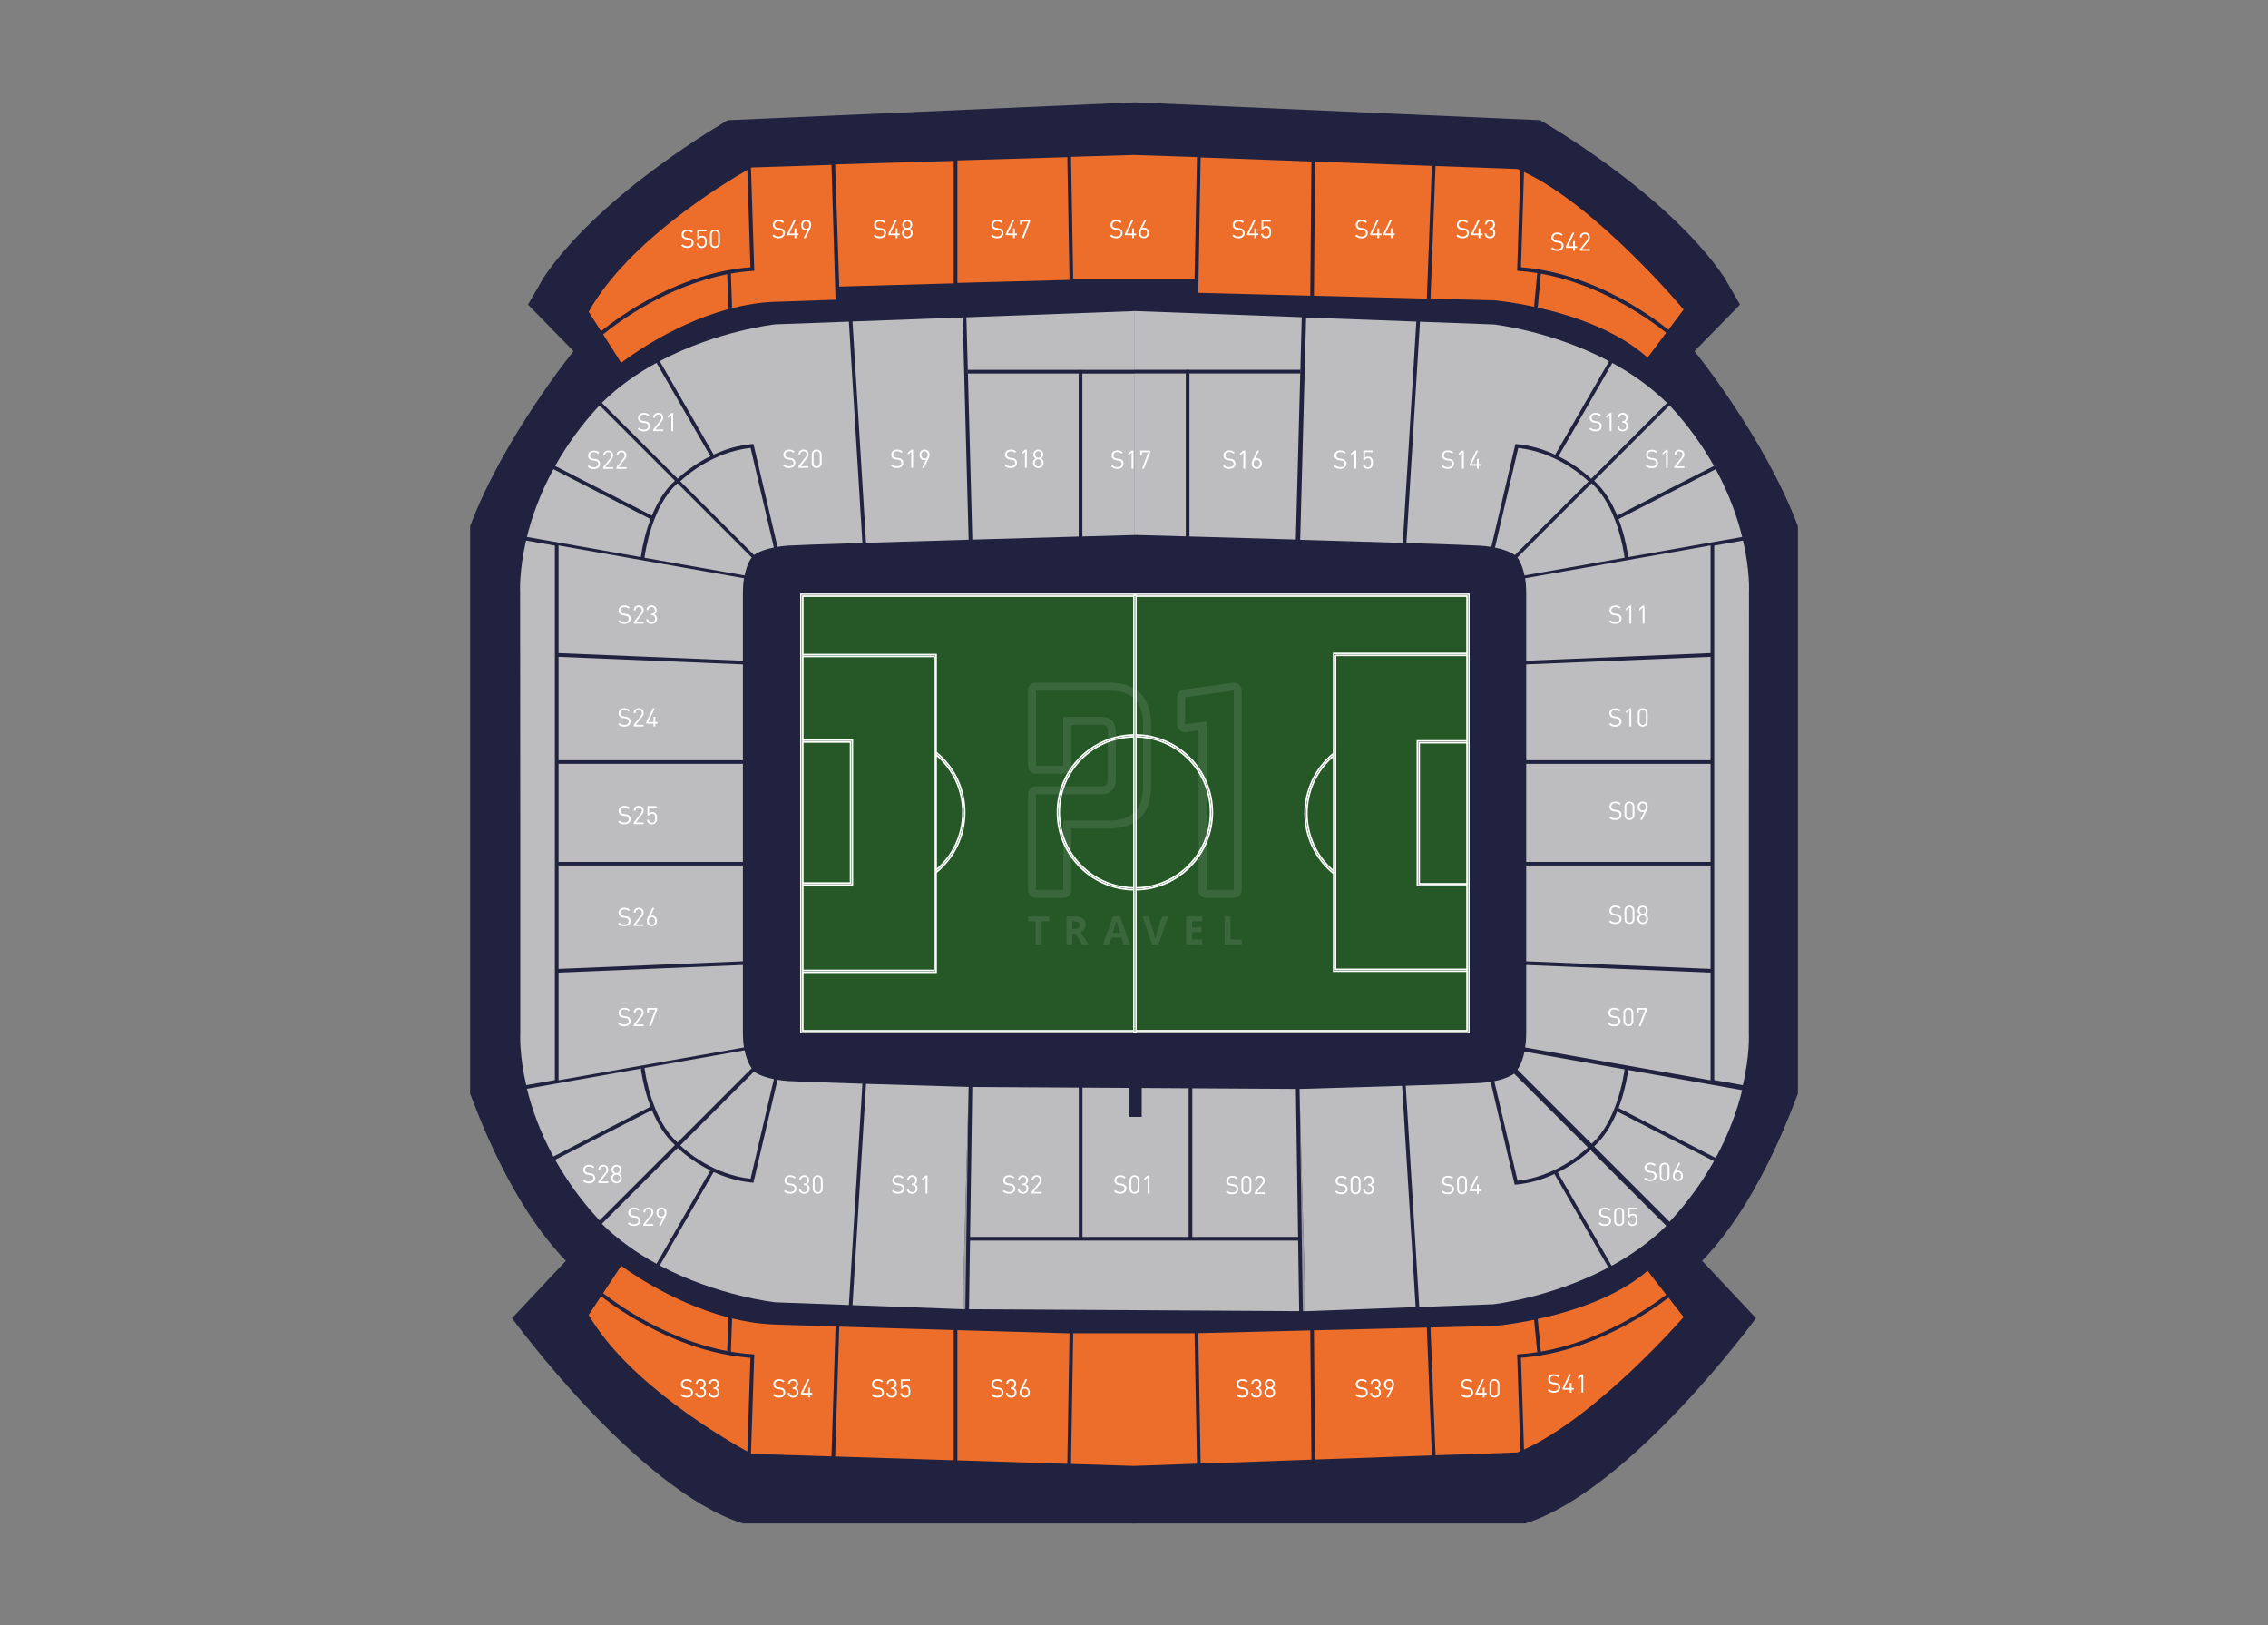 <svg xmlns="http://www.w3.org/2000/svg" id="Laag_1" data-name="Laag 1" viewBox="0 0 1072 768"><rect x="0" y="0" width="1072" height="768" fill="#808080" stroke="none"/><defs><style>.cls-1{opacity:.1}.cls-2{opacity:.77}.cls-2,.cls-3,.cls-4,.cls-5,.cls-6{stroke-width:0}.cls-2,.cls-4{fill:#bdbdc0}.cls-7{fill:#255727;stroke:#fff;stroke-miterlimit:10;stroke-width:.67px}.cls-3{fill:#21223f}.cls-5{fill:#fff}.cls-6{fill:#ed6e2a}</style></defs><path d="m536.42 48.36 191.55 8.43s59.53 33.89 86.92 74.1l7.55 13.08-21.51 21.99s33.07 40.69 48.87 82.7v268.59c.5-3.65-15.19 47.68-45.27 78.6l25.46 27.13S770.82 704.19 720.95 720H535.59l.83-671.64Z" class="cls-3"/><path d="m536.42 48.36-192.38 8.43s-59.53 33.89-86.92 74.1l-7.55 13.08 21.51 21.99s-33.07 40.69-48.87 82.7v268.59c-.5-3.65 15.19 47.68 45.27 78.6l-25.46 27.13s59.17 81.21 109.04 97.02h185.36V48.36Z" class="cls-3"/><path d="M351.14 312.27V280.3c0-2.7.2-5.01.51-7.02L264 257.78v50.88l87.14 3.6ZM351.14 359.26v-45.25l-87.14-3.6v48.86h87.14ZM320.24 228.42c-11.88 10.49-15.13 31.56-15.61 35.17l47.32 8.37c1.21-5.99 3.36-8.48 3.36-8.48l-35.06-35.06Z" class="cls-4"/><g><path d="M261.56 221.73c-6.41 11.79-10.24 22.83-12.5 32.04l53.86 9.52c.25-1.93 1.14-7.84 3.41-14.76.34-1.03.72-2.11 1.14-3.22l-45.91-23.58ZM283.37 191.55c-8.95 9.65-15.77 19.37-20.97 28.66l45.72 23.47c2.34-5.72 5.83-11.97 10.9-16.49l-35.64-35.64Z" class="cls-4"/></g><path d="M248.66 255.46c-3.37 14.59-2.82 24.18-2.82 24.18l.07 106.86v102.17s-.55 9.59 2.81 24.18l13.55-2.4V257.86l-13.6-2.4ZM351.14 456.05v31.97c0 2.7.2 5.01.51 7.02L264 510.54v-50.88l87.14-3.6ZM351.14 409.06v45.25l-87.14 3.6v-48.86h87.14ZM320.24 539.9c-11.88-10.49-15.13-31.56-15.61-35.17l47.32-8.37c1.21 5.99 3.36 8.48 3.36 8.48l-35.06 35.06Z" class="cls-4"/><g><path d="M261.56 546.59c-6.41-11.79-10.24-22.83-12.5-32.04l53.86-9.52c.25 1.93 1.14 7.84 3.41 14.76.34 1.03.72 2.11 1.14 3.22l-45.91 23.58ZM283.37 576.77c-8.95-9.65-15.77-19.37-20.97-28.66l45.72-23.47c2.34 5.72 5.83 11.97 10.9 16.49l-35.64 35.64Z" class="cls-4"/></g><path d="M264 361v46.36h87.14V361H264ZM721.38 312.27V280.3c0-2.7-.2-5.01-.51-7.02l87.65-15.5v50.88l-87.14 3.6ZM721.38 359.26v-45.25l87.14-3.6v48.86h-87.14ZM752.28 228.42c11.88 10.49 15.13 31.56 15.61 35.17l-47.32 8.37c-1.21-5.99-3.36-8.48-3.36-8.48l35.06-35.06Z" class="cls-4"/><g><path d="M810.96 221.73c6.41 11.79 10.24 22.83 12.5 32.04l-53.86 9.52c-.25-1.93-1.14-7.84-3.41-14.76-.34-1.03-.72-2.11-1.14-3.22l45.91-23.58ZM789.15 191.55c8.95 9.65 15.77 19.37 20.97 28.66l-45.72 23.47c-2.34-5.72-5.83-11.97-10.9-16.49l35.64-35.64Z" class="cls-4"/></g><path d="M823.86 255.46c3.37 14.59 2.82 24.18 2.82 24.18l-.07 106.86v102.17s.55 9.59-2.81 24.18l-13.55-2.4V257.86l13.6-2.4ZM721.38 456.05v31.97c0 2.7-.2 5.01-.51 7.02l87.65 15.5v-50.88l-87.14-3.6ZM721.38 409.06v45.25l87.14 3.6v-48.86h-87.14ZM752.28 540.55c11.88-10.49 15.13-31.56 15.61-35.17l-47.32-8.37c-1.21 5.99-3.36 8.48-3.36 8.48l35.06 35.06Z" class="cls-4"/><g><path d="M810.96 547.24c6.41-11.79 10.24-22.83 12.5-32.04l-53.86-9.52c-.25 1.93-1.14 7.84-3.41 14.76-.34 1.03-.72 2.11-1.14 3.22l45.91 23.58ZM789.15 577.42c8.95-9.65 15.77-19.37 20.97-28.66l-45.72-23.47c-2.34 5.72-5.83 11.97-10.9 16.49l35.64 35.64Z" class="cls-4"/></g><path d="M808.52 361v46.36h-87.14V361h87.14Z" class="cls-4"/><g><path d="m335.76 215.59-25.46-44.1c-9.01 4.92-17.95 11.1-25.84 18.88l35.85 35.85c2.04-1.93 7.51-6.69 15.46-10.62ZM354.77 211.68c-17.44 1.92-29.95 12.66-33.24 15.77l34.86 34.86s2.61-2.2 9.39-3.56l-11.01-47.07Z" class="cls-4"/></g><g><path d="M459.58 255.02c18.37-.53 36.37-1.04 50.28-1.44v-77.05h-52.33v-1.74h52.33v-.05h1.74v.05h24.43v-27.76l-79.25 2.92 2.8 105.06Z" class="cls-4"/><path d="M511.6 176.54v77l24.43-.68v-76.32H511.6Z" class="cls-4"/></g><g><path d="M409.35 256.52c14.47-.45 31.59-.96 48.49-1.45l-2.8-105.05-52.09 1.92 6.4 104.58ZM401.22 152.01l-34.79 1.28s-27.34 2.94-54.6 17.38l25.5 44.18c5.33-2.46 11.66-4.47 18.74-5.04h.05l11.38 48.63c1.55-.25 3.26-.46 5.19-.59 3.26-.22 16.87-.69 34.94-1.26l-6.4-104.57Z" class="cls-4"/></g><g><path d="m736.31 554.11 25.46 44.1c9.01-4.92 17.95-11.1 25.84-18.88l-35.85-35.85c-2.04 1.93-7.51 6.69-15.46 10.62ZM717.3 558.03c17.44-1.92 29.95-12.66 33.24-15.77l-34.86-34.86s-2.61 2.2-9.39 3.56l11.01 47.07Z" class="cls-4"/></g><g><path d="M612.49 254.98c-18.37-.53-36.37-1.04-50.28-1.44v-77.05h52.33v-1.74h-52.33v-.05h-1.74v.05h-24.43v-27.76l79.25 2.92-2.8 105.06Z" class="cls-4"/><path d="M560.47 176.49v77l-24.43-.68v-76.32h24.43Z" class="cls-4"/></g><g><path d="M662.72 513.18c-14.47.45-31.59.96-48.49 1.45l2.8 105.05 52.09-1.92-6.4-104.58ZM670.85 617.69l34.79-1.28s27.34-2.94 54.6-17.38l-25.5-44.18c-5.33 2.46-11.66 4.47-18.74 5.04h-.05l-11.38-48.63c-1.55.25-3.26.46-5.19.59-3.26.22-16.87.69-34.94 1.26l6.4 104.57Z" class="cls-4"/></g><g><path d="m736.64 215.64 25.46-44.1c9.01 4.92 17.95 11.1 25.84 18.88l-35.85 35.85c-2.04-1.93-7.51-6.69-15.46-10.62ZM717.62 211.72c17.44 1.92 29.95 12.66 33.24 15.77L716 262.35s-2.61-2.2-9.39-3.56l11.01-47.07Z" class="cls-4"/></g><g><path d="M663.04 256.57c-14.47-.45-31.59-.96-48.49-1.45l2.8-105.05 52.09 1.92-6.4 104.58ZM671.18 152.05l34.79 1.28s27.34 2.94 54.6 17.38l-25.5 44.18c-5.33-2.46-11.66-4.47-18.74-5.04h-.05l-11.38 48.63c-1.55-.25-3.26-.46-5.19-.59-3.26-.22-16.87-.69-34.94-1.26l6.4-104.57Z" class="cls-4"/></g><g><path d="m335.76 553.16-25.46 44.1c-9.01-4.92-17.95-11.1-25.84-18.88l35.85-35.85c2.04 1.93 7.51 6.69 15.46 10.62ZM354.77 557.08c-17.44-1.92-29.95-12.66-33.24-15.77l34.86-34.86s2.61 2.2 9.39 3.56l-11.01 47.07Z" class="cls-4"/></g><g><path d="M409.35 512.23c14.47.45 31.59.96 48.49 1.45l-2.8 105.05-52.09-1.92 6.4-104.58ZM401.22 616.75l-34.79-1.28s-27.34-2.94-54.6-17.38l25.5-44.18c5.33 2.46 11.66 4.47 18.74 5.04h.05l11.38-48.63c1.55.25 3.26.46 5.19.59 3.26.22 16.87.69 34.94 1.26l-6.4 104.57Z" class="cls-4"/></g><g><path d="M563.56 584.56h49.99l-1.04-69.94-48.95-.29v70.23zM509.9 514l-50.33-.3-1.05 70.86h51.38V514zM613.57 586.3H458.5l-.48 32.45 156.05.91-.5-33.36z" class="cls-4"/><path d="M456.76 586.3h-.01v-1.74h.03l1.04-69.98-2.78 104.16h1.24l.48-32.44zM614.28 516.54l1.53 103.13 1.22.01-2.75-103.14z" class="cls-2"/></g><g><path d="m394.75 688.35 56.04 1.77v-61.53c-17.71-.51-37.17-1.09-54.11-1.62l-1.93 61.38ZM343.71 638.5l.61-15.85c-28.35-7.39-50.7-24.44-50.7-24.44l-8.56 12.94c8.01 6.25 30.53 22.09 58.65 27.35ZM452.52 690.17l51.97 1.64 1.03-61.69h-.61s-23.67-.65-52.39-1.48v61.53ZM567.5 691.69l52.36-1.85-.54-61.08-52.95 1.29 1.13 61.64zM728.31 638.78c27.77-4.75 50.32-20.06 59.25-26.87l-8.81-11.33c-14.66 12.68-36.16 19.37-51.93 22.78l1.49 15.42ZM674.41 627.42l-53.36 1.3.54 61.06 55.21-1.94-2.39-60.42z" class="cls-6"/><path d="M354.71 641.7c-33.5-2.49-61.28-21.85-70.61-29.1l-5.84 8.83c18.71 32.31 64.69 58.9 74.97 64.56l1.47-44.29ZM717.11 640.08l.84-.05c2.93-.19 5.81-.53 8.65-.97l-1.48-15.33c-11 2.28-18.83 2.92-18.83 2.92l-30.14.73 2.38 60.4 38.68-1.36c.47-.19.94-.39 1.42-.59l-1.52-45.75Z" class="cls-6"/><path d="M788.63 613.27c-10.09 7.7-37.21 26.01-69.73 28.42l1.44 43.37c34.77-15.78 75.44-62.6 75.44-62.6l-7.15-9.2ZM564.63 630.09l-1.07.03h-56.3l-1.03 61.75 29.63.93 29.91-1.05-1.14-61.66zM394.94 626.92c-11.41-.36-21.57-.69-29.16-.97-6.74-.25-13.38-1.31-19.74-2.86l-.6 15.72c3.34.57 6.75.99 10.23 1.22l.84.05-1.56 46.84c.24.13.36.19.36.19l37.7 1.19 1.93-61.38Z" class="cls-6"/></g><g><path d="m394.75 77.69 56.04-1.66v57.88c-17.71.48-37.17 1.02-54.11 1.52l-1.93-57.74ZM343.71 129.63l.61 16.45c-28.35 7.67-50.7 25.38-50.7 25.38l-8.56-13.43c8.01-6.49 30.53-22.94 58.65-28.4ZM452.52 75.81l51.97-1.54 1.03 58.03h-.61s-23.67.61-52.39 1.39V75.81ZM567.5 74.4l52.36 1.91-.54 63.43-52.95-1.34 1.13-64zM728.31 129.34c27.77 4.94 50.32 20.83 59.25 27.91l-8.81 11.76c-14.66-13.17-36.16-20.12-51.93-23.66l1.49-16.01ZM674.41 141.13l-53.36-1.35.54-63.4 55.21 2.01-2.39 62.74z" class="cls-6"/><path d="M354.71 126.31c-33.5 2.58-61.28 22.68-70.61 30.21l-5.84-9.17c18.71-33.55 64.69-61.16 74.97-67.04l1.47 45.99ZM717.11 127.99l.84.06c2.93.2 5.81.55 8.65 1l-1.48 15.92c-11-2.36-18.83-3.03-18.83-3.03l-30.14-.76 2.38-62.72 38.68 1.41c.47.2.94.4 1.42.61l-1.52 47.5Z" class="cls-6"/><path d="M788.63 155.82c-10.09-8-37.21-27.01-69.73-29.51l1.44-45.04c34.77 16.38 75.44 65 75.44 65l-7.15 9.55ZM564.63 131.78l-1.07-.03h-56.3l-1.03-57.64 29.63-.87 29.91.98-1.14 57.56zM394.94 141.65c-11.41.37-21.57.72-29.16 1.01-6.74.26-13.38 1.36-19.74 2.97l-.6-16.32c3.34-.59 6.75-1.03 10.23-1.27l.84-.06-1.56-48.64c.24-.13.36-.2.36-.2l37.7-1.23 1.93 63.73Z" class="cls-6"/></g><g id="Ground"><path d="M536.9 347.28c-.16-.01-.31-.01-.47-.01s-.31 0-.47.01c-20 .24-36.18 16.59-36.18 36.63s16.18 36.4 36.18 36.64c.16.01.31.01.47.01s.31 0 .47-.01c19.99-.24 36.18-16.59 36.18-36.64s-16.19-36.38-36.18-36.63Zm0 72.32c-.15.01-.31.01-.47.01s-.33 0-.47-.01c-19.47-.24-35.23-16.17-35.23-35.69s15.76-35.43 35.23-35.68c.15-.01.31-.01.47-.01s.33 0 .47.01c19.47.24 35.23 16.17 35.23 35.68s-15.76 35.45-35.23 35.69Z" class="cls-7"/><g><path d="M456.03 383.91c0 11.08-4.92 21.44-13.52 28.44-.05.04-.11.09-.16.14l-.6-.75c.26-.2.51-.42.76-.65 7.99-6.78 12.57-16.64 12.57-27.18s-4.58-20.38-12.57-27.17c-.24-.23-.5-.45-.76-.65l.6-.73c.05.04.11.09.16.14 8.6 7.01 13.52 17.34 13.52 28.42Z" class="cls-7"/><path d="M442.5 309.31v150.22h-63.49v-.94h62.56V310.26h-62.56v-.95h63.49z" class="cls-7"/><path d="M402.94 349.75v68.48h-23.93v-.95h22.98V350.7h-22.98v-.95h23.93z" class="cls-7"/></g><g><path d="M630.33 411.59c.24.23.5.45.76.65l-.6.75c-.05-.04-.11-.09-.16-.14-8.59-7.01-13.51-17.34-13.51-28.43s4.92-21.41 13.51-28.42c.05-.05.12-.09.18-.15l.6.75c-.26.2-.51.42-.77.66-8.01 6.78-12.56 16.64-12.56 27.16s4.57 20.39 12.56 27.17Z" class="cls-7"/><path d="M631.28 309.75v148.33h62.55v.95h-63.5V308.8h63.5v.95h-62.55z" class="cls-7"/><path d="M670.84 351.06v66.59h22.99v.93H669.9v-68.47h23.93v.95h-22.99z" class="cls-7"/></g><path d="M378.53 280.82v207.23H694.3V280.82H378.53ZM693.36 487.1H379.48V281.77h313.88V487.1Z" class="cls-7"/><path d="M670.84 351.06h22.52v66.59h-22.52zM630.33 357.27v54.32c-7.99-6.78-12.56-16.63-12.56-27.17s4.55-20.38 12.56-27.16Z" class="cls-7"/><path d="M669.9 350.11v68.47h23.46v39.5h-62.08V309.75h62.08v40.36H669.9z" class="cls-7"/><path d="M616.82 384.42c0 11.08 4.92 21.42 13.51 28.43v46.18h63.04v28.06H536.9v-66.55c19.99-.24 36.18-16.59 36.18-36.64s-16.19-36.38-36.18-36.63v-65.52h156.47v27.03h-63.04v47.21c-8.59 7.01-13.51 17.34-13.51 28.42ZM535.95 348.23v71.37c-19.47-.24-35.23-16.17-35.23-35.69s15.76-35.43 35.23-35.68Z" class="cls-7"/><path d="M572.13 383.91c0 19.53-15.76 35.45-35.23 35.69v-71.37c19.47.24 35.23 16.17 35.23 35.68ZM499.77 383.91c0 20.05 16.18 36.4 36.18 36.64v66.55H379.48v-27.56h63.02v-47.18c8.6-7.01 13.52-17.36 13.52-28.44s-4.92-21.41-13.52-28.42v-46.18h-63.02v-27.55h156.47v65.52c-20 .24-36.18 16.59-36.18 36.63Z" class="cls-7"/><path d="M455.08 383.91c0 10.54-4.58 20.41-12.57 27.18v-54.35c7.99 6.79 12.57 16.64 12.57 27.17ZM379.48 350.7h22.51v66.59h-22.51z" class="cls-7"/><path d="M441.57 310.26v148.33h-62.09v-40.36h23.46v-68.48h-23.46v-39.49h62.09zM535.95 281.29h.95v206.37h-.95z" class="cls-7"/><g class="cls-1"><g><path d="M584.06 322.75c-.31-.07-.64-.11-.98-.11l-5.92.8-5.91.8-5.06.68-5.84.79c-.96.08-1.77.38-2.4.85-.75.56-1.25 1.37-1.48 2.38-.08.38-.13.78-.13 1.22v11.75c0 .72.15 1.38.41 1.94.62 1.34 1.9 2.19 3.53 2.19.26 0 .53-.02.76-.06l5.46-.71v75.22c0 1.12.35 2.05.97 2.72.67.72 1.66 1.12 2.87 1.12h12.73c2.26 0 3.84-1.58 3.84-3.84v-94.01c0-1.92-1.14-3.34-2.86-3.73Zm-.9 26.43v71.38H570.29v-79.58l-9.76 1.26c-.14.02-.3.02-.36 0-.02-.06-.04-.17-.04-.35v-11.75c0-.44.08-.58.08-.58s.13-.09.51-.12l1.1-.15 5.06-.69 5.92-.8 10.37-1.41v22.77ZM543.36 335.92c-.84-3.59-2.46-6.49-4.81-8.66-.99-.91-2.12-1.7-3.36-2.35-1.7-.88-3.63-1.51-5.78-1.88-1.52-.26-3.15-.4-4.89-.4h-34.77c-2.26 0-3.84 1.58-3.84 3.84v35.34c0 2.17 1.45 3.7 3.56 3.83.09 0 .19.01.29.01h12.73c2.33 0 3.84-1.51 3.84-3.84v-19.26h14.28c1.02 0 1.69.19 2.13.52.51.38.73.95.82 1.64.04.26.06.55.06.86v23.01c0 1.21-.32 2.05-.95 2.5-.03.02-.06.05-.1.07l-.22.1c-.07.03-.13.07-.24.12-.02 0-.05.01-.07.02-.08.02-.16.04-.22.05-.09.02-.17.04-.25.07-.04.01-.08.02-.08.03-.28.04-.57.06-.88.06h-30.85c-.18 0-.34.01-.51.03-1.98.22-3.33 1.72-3.33 3.81v45.05c0 1.1.37 2.03 1.01 2.7.68.72 1.66 1.14 2.83 1.14h12.73c2.33 0 3.84-1.51 3.84-3.84v-28.97h18.2c.78 0 1.53-.03 2.23-.08 2.03-.15 3.9-.5 5.59-1.04.81-.26 1.57-.56 2.3-.91 4.13-1.97 6.96-5.34 8.37-9.97.63-2.07.97-4.38 1.02-6.93v-30.45c0-.4 0-.79-.02-1.18-.06-1.81-.28-3.5-.65-5.05Zm-3.1 22.69v13.41c0 1.74-.15 3.33-.44 4.78-1.08 5.33-4.14 8.74-9.14 10.18-1.28.37-2.68.61-4.21.72-.61.04-1.27.07-1.96.07h-21.96v32.8H489.68v-45.19h30.92c.49 0 .98-.03 1.47-.11.19-.03.36-.08.52-.12l.25-.06c.19-.04.37-.09.57-.15.18-.06.33-.14.49-.23l.16-.08c.19-.08.38-.17.56-.29.09-.06.17-.12.25-.19 1.16-.83 2.51-2.47 2.51-5.55v-23.01c0-.49-.03-.95-.09-1.39-.23-1.59-.87-2.87-1.88-3.78-.95-.86-2.22-1.39-3.75-1.56a9.01 9.01 0 0 0-1.05-.05h-18.04v23.09H489.7V326.42h34.84c.51 0 1 .02 1.48.04 2.55.13 4.76.61 6.63 1.43 1.23.54 2.31 1.23 3.24 2.07 2.37 2.13 3.78 5.21 4.23 9.23.11.94.16 1.93.16 2.97v16.46Z" class="cls-5"/></g><g><path d="M492.33 446.32h-2.79v-10.85h-3.58v-2.32h9.95v2.32h-3.58v10.85ZM506.85 441.26v5.05h-2.79v-13.17h3.84c1.79 0 3.11.33 3.97.98.86.65 1.29 1.64 1.29 2.97 0 .77-.21 1.46-.64 2.07-.43.6-1.03 1.08-1.81 1.42 1.98 2.96 3.27 4.87 3.87 5.74h-3.1l-3.14-5.05h-1.49Zm0-2.27h.9c.88 0 1.53-.15 1.95-.44.42-.29.63-.76.63-1.39s-.21-1.07-.64-1.33c-.43-.26-1.09-.4-2-.4h-.85v3.56ZM531.06 446.32l-.95-3.14h-4.8l-.95 3.14h-3.01l4.65-13.23h3.41l4.67 13.23h-3.01Zm-1.62-5.48c-.88-2.84-1.38-4.45-1.49-4.82-.11-.37-.19-.67-.24-.88-.2.77-.77 2.67-1.7 5.7h3.43ZM549.26 433.15h2.82l-4.48 13.17h-3.05l-4.47-13.17h2.82l2.48 7.84c.14.46.28 1 .43 1.62.15.62.24 1.04.27 1.28.07-.55.29-1.52.68-2.9l2.5-7.84ZM568.26 446.32h-7.59v-13.17h7.59v2.29h-4.79v2.89h4.46v2.29h-4.46v3.4h4.79v2.31ZM578.79 446.32v-13.17h2.79v10.86h5.34v2.31h-8.14Z" class="cls-5"/></g></g></g><g><path d="M531.08 219.13c0 .74-.27 1.33-.81 1.77-.54.44-1.25.65-2.15.65-.64 0-1.19-.09-1.64-.26a3.58 3.58 0 0 1-1.27-.86l.61-.61c.34.34.69.58 1.05.72.36.14.78.2 1.28.2.63 0 1.13-.14 1.49-.41.36-.28.54-.67.54-1.17 0-.46-.14-.82-.42-1.07-.22-.2-.59-.34-1.12-.42l-1-.14c-.67-.1-1.19-.32-1.56-.65-.44-.39-.66-.93-.66-1.61 0-.73.25-1.31.74-1.75.49-.44 1.16-.65 2-.65.54 0 1 .07 1.4.22.4.15.78.39 1.15.71l-.59.59c-.52-.5-1.18-.74-1.99-.74-.57 0-1.01.14-1.33.43-.32.29-.48.68-.48 1.16 0 .44.13.77.38 1 .25.22.62.36 1.12.44l1 .16c.4.06.71.14.93.22.22.08.43.21.62.39.48.42.72.98.72 1.68ZM535.72 221.48h-.86v-7.59l-1.6 1.4v-.98l1.6-1.38h.86v8.55ZM543.68 213.7l-2.97 7.78h-.91l2.97-7.78h-2.98v1.35h-.85v-2.11h4.74v.77Z" class="cls-5"/></g><g><path d="M480.68 218.75c0 .74-.27 1.33-.8 1.77-.54.44-1.25.65-2.15.65-.64 0-1.19-.09-1.64-.26a3.58 3.58 0 0 1-1.27-.86l.61-.61c.34.34.69.58 1.05.72.36.14.78.2 1.28.2.63 0 1.13-.14 1.49-.41.36-.28.54-.67.54-1.17 0-.46-.14-.82-.42-1.07-.22-.2-.59-.34-1.12-.42l-1-.14c-.67-.1-1.19-.32-1.56-.65-.44-.39-.66-.93-.66-1.61 0-.73.25-1.31.74-1.75.49-.44 1.16-.65 2-.65.54 0 1 .07 1.4.22.4.15.78.39 1.15.71l-.59.59c-.52-.5-1.18-.74-1.99-.74-.57 0-1.01.14-1.33.43-.32.29-.48.68-.48 1.16 0 .44.13.77.38 1 .25.22.62.36 1.12.44l1 .16c.4.06.71.14.93.22s.43.21.62.39c.48.42.72.98.72 1.68ZM485.32 221.1h-.86v-7.59l-1.6 1.4v-.98l1.6-1.38h.86v8.55ZM493.28 218.75c0 .71-.24 1.29-.72 1.75-.48.45-1.08.68-1.8.68s-1.32-.23-1.8-.68c-.48-.45-.72-1.03-.72-1.75 0-.9.43-1.59 1.28-2.08-.74-.42-1.12-1.06-1.12-1.9 0-.66.22-1.21.67-1.64.44-.43 1.01-.65 1.69-.65s1.24.22 1.69.65c.44.43.67.98.67 1.64 0 .84-.37 1.47-1.1 1.9.85.48 1.27 1.17 1.27 2.08Zm-1.34 1.18c.32-.32.47-.72.47-1.19s-.16-.87-.47-1.19c-.32-.32-.71-.48-1.18-.48s-.87.16-1.18.48c-.32.32-.47.72-.47 1.19s.16.87.47 1.19c.32.32.71.48 1.18.48s.87-.16 1.18-.48Zm-.11-4.04c.28-.28.41-.65.41-1.1s-.14-.82-.41-1.1-.63-.43-1.07-.43-.8.14-1.07.43-.41.66-.41 1.1.14.81.41 1.1.63.43 1.07.43.8-.14 1.07-.43Z" class="cls-5"/></g><g><path d="M426.94 218.75c0 .74-.27 1.33-.8 1.77-.54.44-1.25.65-2.15.65-.64 0-1.19-.09-1.64-.26a3.58 3.58 0 0 1-1.27-.86l.61-.61c.34.34.69.58 1.05.72.36.14.78.2 1.28.2.63 0 1.13-.14 1.49-.41.36-.28.54-.67.54-1.17 0-.46-.14-.82-.42-1.07-.22-.2-.59-.34-1.12-.42l-1-.14c-.67-.1-1.19-.32-1.56-.65-.44-.39-.66-.93-.66-1.61 0-.73.25-1.31.74-1.75.49-.44 1.16-.65 2-.65.54 0 1 .07 1.4.22.4.15.78.39 1.15.71l-.59.59c-.52-.5-1.18-.74-1.99-.74-.57 0-1.01.14-1.33.43-.32.29-.48.68-.48 1.16 0 .44.13.77.38 1 .25.22.62.36 1.12.44l1 .16c.4.06.71.14.93.22.22.08.43.21.62.39.48.42.72.98.72 1.68ZM431.58 221.1h-.86v-7.59l-1.6 1.4v-.98l1.6-1.38h.86v8.55ZM439.37 214.95c0 .56-.18 1.2-.54 1.92l-2.1 4.24h-.9l1.92-3.84c-.26.12-.57.18-.91.18-.66 0-1.19-.23-1.6-.68-.41-.45-.61-1.03-.61-1.75s.22-1.34.65-1.82c.43-.48 1-.71 1.72-.71s1.3.22 1.73.67c.43.45.65 1.04.65 1.79Zm-.86.04c0-.52-.14-.94-.41-1.25-.28-.32-.64-.47-1.1-.47s-.82.16-1.09.47c-.27.32-.41.73-.41 1.25s.13.91.4 1.24c.26.33.63.49 1.1.49s.82-.16 1.1-.47c.28-.31.41-.73.41-1.26Z" class="cls-5"/></g><g><path d="M375.93 218.75c0 .74-.27 1.33-.8 1.77-.54.44-1.25.65-2.15.65-.64 0-1.19-.09-1.64-.26a3.58 3.58 0 0 1-1.27-.86l.61-.61c.34.34.69.58 1.05.72.36.14.78.2 1.28.2.63 0 1.13-.14 1.49-.41.36-.28.54-.67.54-1.17 0-.46-.14-.82-.42-1.07-.22-.2-.59-.34-1.12-.42l-1-.14c-.67-.1-1.19-.32-1.56-.65-.44-.39-.66-.93-.66-1.61 0-.73.25-1.31.74-1.75.49-.44 1.16-.65 2-.65.54 0 1 .07 1.4.22.4.15.78.39 1.15.71l-.59.59c-.52-.5-1.18-.74-1.99-.74-.57 0-1.01.14-1.33.43-.32.29-.48.68-.48 1.16 0 .44.13.77.38 1 .25.22.62.36 1.12.44l1 .16c.4.06.71.14.93.22s.43.21.62.39c.48.42.72.98.72 1.68ZM382.14 221.1h-4.72v-.77l3.37-4.29c.32-.42.48-.84.48-1.26 0-.46-.13-.84-.4-1.12s-.63-.42-1.09-.42c-.43 0-.79.13-1.07.38-.28.26-.42.64-.42 1.16h-.86c0-.68.22-1.24.65-1.67.43-.43 1-.65 1.7-.65s1.27.21 1.7.63c.43.42.65.98.65 1.68 0 .33-.05.62-.16.88-.1.26-.28.54-.53.85l-2.99 3.82h3.67v.77ZM388.35 218.82c0 .7-.22 1.26-.67 1.7-.44.44-1 .65-1.68.65s-1.24-.22-1.68-.65c-.44-.43-.66-1-.66-1.7v-3.99c0-.7.22-1.27.66-1.7.44-.43 1-.65 1.68-.65s1.23.22 1.68.65c.44.44.67 1 .67 1.7v3.99Zm-.86-.05v-3.89c0-.48-.13-.87-.39-1.18-.26-.3-.62-.46-1.09-.46s-.83.15-1.09.46c-.26.3-.39.7-.39 1.18v3.89c0 .48.13.87.39 1.18.26.3.62.46 1.09.46s.83-.15 1.09-.46c.26-.3.39-.7.39-1.18Z" class="cls-5"/></g><g><path d="M307.27 201.4c0 .74-.27 1.33-.8 1.77-.54.44-1.25.65-2.15.65-.64 0-1.19-.09-1.64-.26a3.58 3.58 0 0 1-1.27-.86l.61-.61c.34.34.69.58 1.05.72.36.14.78.2 1.28.2.63 0 1.13-.14 1.49-.41.36-.28.54-.67.54-1.17 0-.46-.14-.82-.42-1.07-.22-.2-.59-.34-1.12-.42l-1-.14c-.67-.1-1.19-.32-1.56-.65-.44-.39-.66-.93-.66-1.61 0-.73.25-1.31.74-1.75.49-.44 1.16-.65 2-.65.54 0 1 .07 1.4.22.4.15.78.39 1.15.71l-.59.59c-.52-.5-1.18-.74-1.99-.74-.57 0-1.01.14-1.33.43-.32.29-.48.68-.48 1.16 0 .44.13.77.38 1 .25.22.62.36 1.12.44l1 .16c.4.06.71.14.93.22s.43.21.62.39c.48.42.72.98.72 1.68ZM313.48 203.75h-4.72v-.77l3.37-4.29c.32-.42.48-.84.48-1.26 0-.46-.13-.84-.4-1.12s-.63-.42-1.09-.42c-.43 0-.79.13-1.07.38-.28.26-.42.64-.42 1.16h-.86c0-.68.22-1.24.65-1.67.43-.43 1-.65 1.7-.65s1.27.21 1.7.63c.43.42.65.98.65 1.68 0 .33-.05.62-.16.88-.1.26-.28.54-.53.85l-2.99 3.82h3.67v.77ZM318.17 203.75h-.86v-7.59l-1.6 1.4v-.98l1.6-1.38h.86v8.55Z" class="cls-5"/></g><g><path d="M283.63 219.22c0 .74-.27 1.33-.8 1.77-.54.44-1.25.65-2.15.65-.64 0-1.19-.09-1.64-.26a3.58 3.58 0 0 1-1.27-.86l.61-.61c.34.34.69.58 1.05.72.36.14.78.2 1.28.2.63 0 1.13-.14 1.49-.41.36-.28.54-.67.54-1.17 0-.46-.14-.82-.42-1.07-.22-.2-.59-.34-1.12-.42l-1-.14c-.67-.1-1.19-.32-1.56-.65-.44-.39-.66-.93-.66-1.61 0-.73.25-1.31.74-1.75.49-.44 1.16-.65 2-.65.54 0 1 .07 1.4.22.4.15.78.39 1.15.71l-.59.59c-.52-.5-1.18-.74-1.99-.74-.57 0-1.01.14-1.33.43-.32.29-.48.68-.48 1.16 0 .44.13.77.38 1 .25.22.62.36 1.12.44l1 .16c.4.06.71.14.93.22s.43.21.62.39c.48.42.72.98.72 1.68ZM289.84 221.57h-4.72v-.77l3.37-4.29c.32-.42.48-.84.48-1.26 0-.46-.13-.84-.4-1.12s-.63-.42-1.09-.42c-.43 0-.79.13-1.07.38-.28.26-.42.64-.42 1.16h-.86c0-.68.22-1.24.65-1.67.43-.43 1-.65 1.7-.65s1.27.21 1.7.63c.43.42.65.98.65 1.68 0 .33-.05.62-.16.88-.1.26-.28.54-.53.85l-2.99 3.82h3.67v.77ZM296.11 221.57h-4.72v-.77l3.37-4.29c.32-.42.48-.84.48-1.26 0-.46-.13-.84-.4-1.12s-.63-.42-1.09-.42c-.43 0-.79.13-1.07.38-.28.26-.42.64-.42 1.16h-.86c0-.68.22-1.24.65-1.67.43-.43 1-.65 1.7-.65s1.27.21 1.7.63c.43.42.65.98.65 1.68 0 .33-.05.62-.16.88-.1.26-.28.54-.53.85l-2.99 3.82h3.67v.77Z" class="cls-5"/></g><g><path d="M298.04 292.39c0 .74-.27 1.33-.8 1.77-.54.44-1.25.65-2.15.65-.64 0-1.19-.09-1.64-.26a3.58 3.58 0 0 1-1.27-.86l.61-.61c.34.34.69.58 1.05.72.36.14.78.2 1.28.2.63 0 1.13-.14 1.49-.41.36-.28.54-.67.54-1.17 0-.46-.14-.82-.42-1.07-.22-.2-.59-.34-1.12-.42l-1-.14c-.67-.1-1.19-.32-1.56-.65-.44-.39-.66-.93-.66-1.61 0-.73.25-1.31.74-1.75.49-.44 1.16-.65 2-.65.54 0 1 .07 1.4.22.4.15.78.39 1.15.71l-.59.59c-.52-.5-1.18-.74-1.99-.74-.57 0-1.01.14-1.33.43-.32.29-.48.68-.48 1.16 0 .44.13.77.38 1 .25.22.62.36 1.12.44l1 .16c.4.06.71.14.93.22s.43.21.62.39c.48.42.72.98.72 1.68ZM304.25 294.74h-4.72v-.77l3.37-4.29c.32-.42.48-.84.48-1.26 0-.46-.13-.84-.4-1.12s-.63-.42-1.09-.42c-.43 0-.79.13-1.07.38-.28.26-.42.64-.42 1.16h-.86c0-.68.22-1.24.65-1.67.43-.43 1-.65 1.7-.65s1.27.21 1.7.63c.43.42.65.98.65 1.68 0 .33-.05.62-.16.88-.1.26-.28.54-.53.85l-2.99 3.82h3.67v.77ZM310.5 292.41c0 .76-.24 1.35-.71 1.78s-1.07.64-1.8.64-1.3-.19-1.76-.57c-.46-.38-.71-.94-.74-1.69h.86c.03.5.2.88.51 1.12s.69.37 1.13.37c.47 0 .86-.15 1.18-.44s.47-.7.47-1.21c0-1.1-.56-1.66-1.68-1.66h-.18v-.76h.18c.51 0 .89-.13 1.15-.4.25-.27.38-.65.38-1.15s-.14-.88-.42-1.15c-.28-.27-.64-.41-1.07-.41s-.81.13-1.07.38c-.27.26-.42.6-.46 1.04h-.86c.05-.68.29-1.22.74-1.61.44-.39 1-.59 1.66-.59s1.26.21 1.7.64.65.98.65 1.68c0 .91-.38 1.54-1.15 1.9.87.33 1.31 1.02 1.31 2.09Z" class="cls-5"/></g><g><path d="M298.04 340.99c0 .74-.27 1.33-.8 1.77-.54.44-1.25.65-2.15.65-.64 0-1.19-.09-1.64-.26a3.58 3.58 0 0 1-1.27-.86l.61-.61c.34.34.69.58 1.05.72.36.14.78.2 1.28.2.63 0 1.13-.14 1.49-.41.36-.28.54-.67.54-1.17 0-.46-.14-.82-.42-1.07-.22-.2-.59-.34-1.12-.42l-1-.14c-.67-.1-1.19-.32-1.56-.65-.44-.39-.66-.93-.66-1.61 0-.73.25-1.31.74-1.75.49-.44 1.16-.65 2-.65.54 0 1 .07 1.4.22.4.15.78.39 1.15.71l-.59.59c-.52-.5-1.18-.74-1.99-.74-.57 0-1.01.14-1.33.43-.32.29-.48.68-.48 1.16 0 .44.13.77.38 1 .25.22.62.36 1.12.44l1 .16c.4.06.71.14.93.22s.43.21.62.39c.48.42.72.98.72 1.68ZM304.25 343.34h-4.72v-.77l3.37-4.29c.32-.42.48-.84.48-1.26 0-.46-.13-.84-.4-1.12s-.63-.42-1.09-.42c-.43 0-.79.13-1.07.38-.28.26-.42.64-.42 1.16h-.86c0-.68.22-1.24.65-1.67.43-.43 1-.65 1.7-.65s1.27.21 1.7.63c.43.42.65.98.65 1.68 0 .33-.05.62-.16.88-.1.26-.28.54-.53.85l-2.99 3.82h3.67v.77ZM310.77 341.98h-1.04v1.36h-.85v-1.36h-3.41v-.78l3.09-6.41h.92l-3.09 6.41h2.49v-2.42h.85v2.42h1.04v.78Z" class="cls-5"/></g><g><path d="M298.04 387.11c0 .74-.27 1.34-.8 1.77-.54.44-1.25.65-2.15.65-.64 0-1.19-.09-1.64-.26a3.58 3.58 0 0 1-1.27-.86l.61-.61c.34.34.69.58 1.05.72.36.14.78.2 1.28.2.63 0 1.13-.14 1.49-.41.36-.28.54-.67.54-1.17 0-.46-.14-.82-.42-1.07-.22-.2-.59-.34-1.12-.42l-1-.14c-.67-.1-1.19-.32-1.56-.65-.44-.39-.66-.93-.66-1.61 0-.73.25-1.31.74-1.75.49-.44 1.16-.65 2-.65.54 0 1 .07 1.4.22.4.15.78.39 1.15.71l-.59.59c-.52-.5-1.18-.74-1.99-.74-.57 0-1.01.14-1.33.43-.32.29-.48.68-.48 1.16 0 .44.13.77.38 1 .25.22.62.36 1.12.44l1 .16c.4.06.71.14.93.22s.43.21.62.39c.48.42.72.98.72 1.68ZM304.25 389.46h-4.72v-.77l3.37-4.29c.32-.42.48-.84.48-1.26 0-.46-.13-.84-.4-1.12s-.63-.42-1.09-.42c-.43 0-.79.13-1.07.38-.28.26-.42.64-.42 1.16h-.86c0-.68.22-1.24.65-1.67.43-.43 1-.65 1.7-.65s1.27.21 1.7.63c.43.42.65.98.65 1.68 0 .33-.05.62-.16.88-.1.26-.28.54-.53.85l-2.99 3.82h3.67v.77ZM310.53 386.64c0 .51-.04.95-.13 1.31-.09.36-.27.68-.55.96-.42.42-.99.64-1.7.64s-1.31-.2-1.72-.61c-.35-.36-.55-.86-.6-1.49h.86c.11.89.6 1.33 1.45 1.33.44 0 .79-.13 1.06-.4.31-.31.47-.89.47-1.74 0-.3-.02-.55-.05-.77s-.1-.44-.2-.65a1.1 1.1 0 0 0-.44-.49c-.2-.11-.45-.17-.74-.17-.37 0-.67.08-.92.23s-.41.36-.5.61h-.78v-4.49h4.32v.77h-3.54v2.71c.35-.39.86-.59 1.54-.59.62 0 1.12.18 1.48.54.47.47.71 1.24.71 2.29Z" class="cls-5"/></g><g><path d="M298.04 435.29c0 .74-.27 1.33-.8 1.77-.54.44-1.25.65-2.15.65-.64 0-1.19-.09-1.64-.26a3.58 3.58 0 0 1-1.27-.86l.61-.61c.34.34.69.58 1.05.72.36.14.78.2 1.28.2.63 0 1.13-.14 1.49-.41.36-.28.54-.67.54-1.17 0-.46-.14-.82-.42-1.07-.22-.2-.59-.34-1.12-.42l-1-.14c-.67-.1-1.19-.32-1.56-.65-.44-.39-.66-.93-.66-1.61 0-.73.25-1.31.74-1.75.49-.44 1.16-.65 2-.65.54 0 1 .07 1.4.22.4.15.78.39 1.15.71l-.59.59c-.52-.5-1.18-.74-1.99-.74-.57 0-1.01.14-1.33.43-.32.29-.48.68-.48 1.16 0 .44.13.77.38 1 .25.22.62.36 1.12.44l1 .16c.4.06.71.14.93.22s.43.21.62.39c.48.42.72.98.72 1.68ZM304.25 437.64h-4.72v-.77l3.37-4.29c.32-.42.48-.84.48-1.26 0-.46-.13-.84-.4-1.12s-.63-.42-1.09-.42c-.43 0-.79.13-1.07.38-.28.26-.42.64-.42 1.16h-.86c0-.68.22-1.24.65-1.67.43-.43 1-.65 1.7-.65s1.27.21 1.7.63c.43.42.65.98.65 1.68 0 .33-.05.62-.16.88-.1.26-.28.54-.53.85l-2.99 3.82h3.67v.77ZM310.5 435.18c0 .74-.22 1.34-.65 1.82-.43.48-1 .71-1.72.71s-1.3-.22-1.73-.67c-.43-.45-.65-1.04-.65-1.79 0-.56.18-1.2.54-1.92l2.1-4.24h.89l-1.91 3.84c.26-.12.56-.18.9-.18.66 0 1.2.23 1.61.68.41.45.61 1.03.61 1.75Zm-.86.04c0-.5-.13-.91-.4-1.24s-.64-.49-1.11-.49-.82.16-1.09.47c-.27.31-.41.73-.41 1.26s.14.94.41 1.25.64.47 1.09.47.82-.16 1.1-.47c.28-.32.41-.73.41-1.25Z" class="cls-5"/></g><g><path d="M766.4 434.29c0 .74-.27 1.33-.8 1.77-.54.44-1.25.65-2.15.65-.64 0-1.19-.09-1.64-.26a3.58 3.58 0 0 1-1.27-.86l.61-.61c.34.34.69.58 1.05.72.36.14.78.2 1.28.2.63 0 1.13-.14 1.49-.41.36-.28.54-.67.54-1.17 0-.46-.14-.82-.42-1.07-.22-.2-.59-.34-1.12-.42l-1-.14c-.67-.1-1.19-.32-1.56-.65-.44-.39-.66-.93-.66-1.61 0-.73.25-1.31.74-1.75.49-.44 1.16-.65 2-.65.54 0 1 .07 1.4.22.4.15.78.39 1.15.71l-.59.59c-.52-.5-1.19-.74-1.99-.74-.57 0-1.01.14-1.33.43s-.48.68-.48 1.16c0 .44.13.77.38 1 .25.22.62.36 1.12.44l1 .16c.4.06.71.14.93.22.22.08.43.21.62.39.48.42.72.98.72 1.68ZM772.54 434.36c0 .7-.22 1.26-.67 1.7-.44.44-1 .65-1.68.65s-1.24-.22-1.68-.65c-.44-.43-.66-1-.66-1.7v-3.99c0-.7.22-1.27.66-1.7.44-.43 1-.65 1.68-.65s1.23.22 1.68.65c.44.44.67 1 .67 1.7v3.99Zm-.86-.05v-3.89c0-.48-.13-.87-.39-1.18-.26-.3-.62-.46-1.09-.46s-.83.15-1.09.46c-.26.3-.39.7-.39 1.18v3.89c0 .48.13.87.39 1.18.26.3.62.46 1.09.46s.83-.15 1.09-.46c.26-.3.39-.7.39-1.18ZM778.99 434.29c0 .71-.24 1.29-.72 1.75-.48.45-1.08.68-1.8.68s-1.32-.23-1.8-.68c-.48-.45-.72-1.03-.72-1.75 0-.9.43-1.59 1.28-2.08-.74-.42-1.12-1.06-1.12-1.9 0-.66.22-1.21.67-1.64.44-.43 1.01-.65 1.69-.65s1.24.22 1.69.65c.44.43.67.98.67 1.64 0 .84-.37 1.47-1.1 1.9.85.48 1.27 1.17 1.27 2.08Zm-1.34 1.18c.32-.32.47-.72.47-1.19s-.16-.87-.47-1.19c-.32-.32-.71-.48-1.18-.48s-.87.16-1.18.48c-.32.32-.47.72-.47 1.19s.16.87.47 1.19.71.48 1.18.48.87-.16 1.18-.48Zm-.11-4.04c.28-.28.41-.65.41-1.1s-.14-.82-.41-1.1c-.28-.29-.63-.43-1.07-.43s-.8.14-1.07.43c-.28.29-.41.66-.41 1.1s.14.81.41 1.1c.28.28.63.43 1.07.43s.8-.14 1.07-.43Z" class="cls-5"/></g><g><path d="M766.4 385.1c0 .74-.27 1.33-.8 1.77-.54.44-1.25.65-2.15.65-.64 0-1.19-.09-1.64-.26a3.58 3.58 0 0 1-1.27-.86l.61-.61c.34.34.69.58 1.05.72.36.14.78.2 1.28.2.63 0 1.13-.14 1.49-.41.36-.28.54-.67.54-1.17 0-.46-.14-.82-.42-1.07-.22-.2-.59-.34-1.12-.42l-1-.14c-.67-.1-1.19-.32-1.56-.65-.44-.39-.66-.93-.66-1.61 0-.73.25-1.31.74-1.75.49-.44 1.16-.65 2-.65.54 0 1 .07 1.4.22.4.15.78.39 1.15.71l-.59.59c-.52-.5-1.19-.74-1.99-.74-.57 0-1.01.14-1.33.43s-.48.68-.48 1.16c0 .44.13.77.38 1 .25.22.62.36 1.12.44l1 .16c.4.06.71.14.93.22.22.08.43.21.62.39.48.42.72.98.72 1.68ZM772.54 385.18c0 .7-.22 1.26-.67 1.7-.44.44-1 .65-1.68.65s-1.24-.22-1.68-.65c-.44-.43-.66-1-.66-1.7v-3.99c0-.7.22-1.27.66-1.7.44-.43 1-.65 1.68-.65s1.23.22 1.68.65c.44.44.67 1 .67 1.7v3.99Zm-.86-.05v-3.89c0-.48-.13-.87-.39-1.18-.26-.3-.62-.46-1.09-.46s-.83.15-1.09.46c-.26.3-.39.7-.39 1.18v3.89c0 .48.13.87.39 1.18.26.3.62.46 1.09.46s.83-.15 1.09-.46c.26-.3.39-.7.39-1.18ZM778.82 381.3c0 .56-.18 1.2-.54 1.92l-2.1 4.24h-.9l1.92-3.84c-.26.12-.57.18-.91.18-.66 0-1.19-.23-1.6-.68s-.61-1.03-.61-1.75.22-1.34.65-1.82c.43-.48 1-.71 1.72-.71s1.3.22 1.73.67c.43.45.65 1.04.65 1.79Zm-.86.04c0-.52-.14-.94-.41-1.25-.28-.32-.64-.47-1.1-.47s-.82.16-1.09.47c-.27.32-.41.73-.41 1.25s.13.91.4 1.24c.26.33.63.49 1.1.49s.82-.16 1.1-.47c.28-.31.41-.73.41-1.26Z" class="cls-5"/></g><g><path d="M766.4 340.99c0 .74-.27 1.33-.8 1.77-.54.44-1.25.65-2.15.65-.64 0-1.19-.09-1.64-.26a3.58 3.58 0 0 1-1.27-.86l.61-.61c.34.34.69.58 1.05.72.36.14.78.2 1.28.2.63 0 1.13-.14 1.49-.41.36-.28.54-.67.54-1.17 0-.46-.14-.82-.42-1.07-.22-.2-.59-.34-1.12-.42l-1-.14c-.67-.1-1.19-.32-1.56-.65-.44-.39-.66-.93-.66-1.61 0-.73.25-1.31.74-1.75.49-.44 1.16-.65 2-.65.54 0 1 .07 1.4.22.4.15.78.39 1.15.71l-.59.59c-.52-.5-1.19-.74-1.99-.74-.57 0-1.01.14-1.33.43s-.48.68-.48 1.16c0 .44.13.77.38 1 .25.22.62.36 1.12.44l1 .16c.4.06.71.14.93.22.22.08.43.21.62.39.48.42.72.98.72 1.68ZM771.03 343.34h-.86v-7.59l-1.6 1.4v-.98l1.6-1.38h.86v8.55ZM778.81 341.06c0 .7-.22 1.26-.67 1.7-.44.44-1 .65-1.68.65s-1.24-.22-1.68-.65c-.44-.43-.66-1-.66-1.7v-3.99c0-.7.22-1.27.66-1.7.44-.43 1-.65 1.68-.65s1.23.22 1.68.65c.44.44.67 1 .67 1.7v3.99Zm-.86-.05v-3.89c0-.48-.13-.87-.39-1.18-.26-.3-.62-.46-1.09-.46s-.83.15-1.09.46c-.26.3-.39.7-.39 1.18v3.89c0 .48.13.87.39 1.18.26.3.62.46 1.09.46s.83-.15 1.09-.46c.26-.3.39-.7.39-1.18Z" class="cls-5"/></g><g><path d="M766.4 292.39c0 .74-.27 1.33-.8 1.77-.54.44-1.25.65-2.15.65-.64 0-1.19-.09-1.64-.26a3.58 3.58 0 0 1-1.27-.86l.61-.61c.34.34.69.58 1.05.72.36.14.78.2 1.28.2.63 0 1.13-.14 1.49-.41.36-.28.54-.67.54-1.17 0-.46-.14-.82-.42-1.07-.22-.2-.59-.34-1.12-.42l-1-.14c-.67-.1-1.19-.32-1.56-.65-.44-.39-.66-.93-.66-1.61 0-.73.25-1.31.74-1.75.49-.44 1.16-.65 2-.65.54 0 1 .07 1.4.22.4.15.78.39 1.15.71l-.59.59c-.52-.5-1.19-.74-1.99-.74-.57 0-1.01.14-1.33.43s-.48.68-.48 1.16c0 .44.13.77.38 1 .25.22.62.36 1.12.44l1 .16c.4.06.71.14.93.22.22.08.43.21.62.39.48.42.72.98.72 1.68ZM771.03 294.74h-.86v-7.59l-1.6 1.4v-.98l1.6-1.38h.86v8.55ZM777.3 294.74h-.86v-7.59l-1.6 1.4v-.98l1.6-1.38h.86v8.55Z" class="cls-5"/></g><g><path d="M783.68 218.82c0 .74-.27 1.33-.8 1.77-.54.44-1.25.65-2.15.65-.64 0-1.19-.09-1.65-.26a3.58 3.58 0 0 1-1.27-.86l.61-.61c.34.34.69.58 1.05.72.36.14.78.2 1.28.2.63 0 1.13-.14 1.49-.41.36-.28.54-.67.54-1.17 0-.46-.14-.82-.42-1.07-.22-.2-.59-.34-1.12-.42l-1-.14c-.67-.1-1.19-.32-1.56-.65-.44-.39-.66-.93-.66-1.61 0-.73.25-1.31.74-1.75.49-.44 1.16-.65 2-.65.54 0 1 .07 1.4.22.4.15.78.39 1.15.71l-.59.59c-.52-.5-1.18-.74-1.99-.74-.57 0-1.01.14-1.33.43-.32.29-.48.68-.48 1.16 0 .44.13.77.38 1 .25.22.62.36 1.12.44l1 .16c.4.06.71.14.93.22.22.08.43.21.62.39.48.42.72.98.72 1.68ZM788.32 221.18h-.86v-7.59l-1.6 1.4v-.98l1.6-1.38h.86v8.55ZM796.16 221.18h-4.72v-.77l3.37-4.29c.32-.42.48-.84.48-1.26 0-.46-.13-.84-.4-1.12-.26-.28-.63-.42-1.09-.42-.43 0-.79.13-1.07.38-.28.26-.42.64-.42 1.16h-.86c0-.68.22-1.24.65-1.67s1-.65 1.7-.65 1.27.21 1.7.63.65.98.65 1.68c0 .33-.05.62-.16.88-.1.26-.28.54-.53.85l-2.99 3.82h3.67v.77Z" class="cls-5"/></g><g><path d="M757.07 201.4c0 .74-.27 1.33-.8 1.77-.54.44-1.25.65-2.15.65-.64 0-1.19-.09-1.64-.26a3.58 3.58 0 0 1-1.27-.86l.61-.61c.34.34.69.58 1.05.72.36.14.78.2 1.28.2.63 0 1.13-.14 1.49-.41.36-.28.54-.67.54-1.17 0-.46-.14-.82-.42-1.07-.22-.2-.59-.34-1.12-.42l-1-.14c-.67-.1-1.19-.32-1.56-.65-.44-.39-.66-.93-.66-1.61 0-.73.25-1.31.74-1.75.49-.44 1.16-.65 2-.65.54 0 1 .07 1.4.22.4.15.78.39 1.15.71l-.59.59c-.52-.5-1.19-.74-1.99-.74-.57 0-1.01.14-1.33.43s-.48.68-.48 1.16c0 .44.13.77.38 1 .25.22.62.36 1.12.44l1 .16c.4.06.71.14.93.22.22.08.43.21.62.39.48.42.72.98.72 1.68ZM761.7 203.75h-.86v-7.59l-1.6 1.4v-.98l1.6-1.38h.86v8.55ZM769.53 201.42c0 .76-.24 1.35-.71 1.78-.47.42-1.07.64-1.8.64s-1.3-.19-1.77-.57c-.46-.38-.71-.94-.74-1.69h.86c.03.5.2.88.51 1.12.31.24.69.37 1.14.37.47 0 .86-.15 1.18-.44.31-.3.47-.7.47-1.21 0-1.1-.56-1.66-1.68-1.66h-.18V199h.18c.51 0 .89-.13 1.15-.4.25-.27.38-.65.38-1.15s-.14-.88-.42-1.15c-.28-.27-.64-.41-1.07-.41s-.81.13-1.07.38c-.27.26-.42.6-.46 1.04h-.86c.05-.68.29-1.22.74-1.61.44-.39 1-.59 1.66-.59s1.26.21 1.7.64c.44.42.65.98.65 1.68 0 .91-.38 1.54-1.15 1.9.87.33 1.31 1.02 1.31 2.09Z" class="cls-5"/></g><g><path d="M739.01 116.16c0 .74-.27 1.33-.8 1.77-.54.44-1.25.65-2.15.65-.64 0-1.19-.09-1.65-.26a3.58 3.58 0 0 1-1.27-.86l.61-.61c.34.34.69.58 1.05.72.36.14.78.2 1.28.2.63 0 1.13-.14 1.49-.41.36-.28.54-.67.54-1.17 0-.46-.14-.82-.42-1.07-.22-.2-.59-.34-1.12-.42l-1-.14c-.67-.1-1.19-.32-1.56-.65-.44-.39-.66-.93-.66-1.61 0-.73.25-1.31.74-1.75.49-.44 1.16-.65 2-.65.54 0 1 .07 1.4.22.4.15.78.39 1.15.71l-.59.59c-.52-.5-1.18-.74-1.99-.74-.57 0-1.01.14-1.33.43-.32.29-.48.68-.48 1.16 0 .44.13.77.38 1 .25.22.62.36 1.12.44l1 .16c.4.06.71.14.93.22.22.08.43.21.62.39.48.42.72.98.72 1.68ZM745.47 117.16h-1.04v1.36h-.85v-1.36h-3.41v-.78l3.09-6.41h.92l-3.09 6.41h2.49v-2.42h.85v2.42h1.04v.78ZM751.48 118.51h-4.72v-.77l3.37-4.29c.32-.42.48-.84.48-1.26 0-.46-.13-.84-.4-1.12-.26-.28-.63-.42-1.09-.42-.43 0-.79.13-1.07.38-.28.26-.42.64-.42 1.16h-.86c0-.68.22-1.24.65-1.67s1-.65 1.7-.65 1.27.21 1.7.63.65.98.65 1.68c0 .33-.05.62-.16.88-.1.26-.28.54-.53.85l-2.99 3.82h3.67v.77Z" class="cls-5"/></g><g><path d="M694.28 110.16c0 .74-.27 1.33-.8 1.77-.54.44-1.25.65-2.15.65-.64 0-1.19-.09-1.65-.26a3.58 3.58 0 0 1-1.27-.86l.61-.61c.34.34.69.58 1.05.72.36.14.78.2 1.28.2.63 0 1.13-.14 1.49-.41.36-.28.54-.67.54-1.17 0-.46-.14-.82-.42-1.07-.22-.2-.59-.34-1.12-.42l-1-.14c-.67-.1-1.19-.32-1.56-.65-.44-.39-.66-.93-.66-1.61 0-.73.25-1.31.74-1.75.49-.44 1.16-.65 2-.65.54 0 1 .07 1.4.22.4.15.78.39 1.15.71l-.59.59c-.52-.5-1.18-.74-1.99-.74-.57 0-1.01.14-1.33.43-.32.29-.48.68-.48 1.16 0 .44.13.77.38 1 .25.22.62.36 1.12.44l1 .16c.4.06.71.14.93.22.22.08.43.21.62.39.48.42.72.98.72 1.68ZM700.74 111.15h-1.04v1.36h-.85v-1.36h-3.41v-.78l3.09-6.41h.92l-3.09 6.41h2.49v-2.42h.85v2.42h1.04v.78ZM706.75 110.18c0 .76-.24 1.35-.71 1.78-.47.42-1.07.64-1.8.64s-1.3-.19-1.76-.57c-.46-.38-.71-.94-.74-1.69h.86c.03.5.2.88.51 1.12.31.24.69.37 1.13.37.47 0 .86-.15 1.18-.44.31-.3.47-.7.47-1.21 0-1.1-.56-1.66-1.68-1.66h-.18v-.76h.18c.51 0 .89-.13 1.15-.4.25-.27.38-.65.38-1.15s-.14-.88-.42-1.15c-.28-.27-.64-.41-1.07-.41s-.81.13-1.07.38c-.27.26-.42.6-.46 1.04h-.86c.05-.68.29-1.22.74-1.61.44-.39 1-.59 1.66-.59s1.26.21 1.7.64c.44.42.65.98.65 1.68 0 .91-.38 1.54-1.15 1.9.87.33 1.31 1.02 1.31 2.09Z" class="cls-5"/></g><g><path d="M646.49 110.16c0 .74-.27 1.33-.8 1.77-.54.44-1.25.65-2.15.65-.64 0-1.19-.09-1.65-.26a3.58 3.58 0 0 1-1.27-.86l.61-.61c.34.34.69.58 1.05.72.36.14.78.2 1.28.2.63 0 1.13-.14 1.49-.41.36-.28.54-.67.54-1.17 0-.46-.14-.82-.42-1.07-.22-.2-.59-.34-1.12-.42l-1-.14c-.67-.1-1.19-.32-1.56-.65-.44-.39-.66-.93-.66-1.61 0-.73.25-1.31.74-1.75.49-.44 1.16-.65 2-.65.54 0 1 .07 1.4.22.4.15.78.39 1.15.71l-.59.59c-.52-.5-1.18-.74-1.99-.74-.57 0-1.01.14-1.33.43-.32.29-.48.68-.48 1.16 0 .44.13.77.38 1 .25.22.62.36 1.12.44l1 .16c.4.06.71.14.93.22.22.08.43.21.62.39.48.42.72.98.72 1.68ZM652.95 111.15h-1.04v1.36h-.85v-1.36h-3.41v-.78l3.09-6.41h.92l-3.09 6.41h2.49v-2.42h.85v2.42h1.04v.78ZM659.22 111.15h-1.04v1.36h-.85v-1.36h-3.41v-.78l3.09-6.41h.92l-3.09 6.41h2.49v-2.42h.85v2.42h1.04v.78Z" class="cls-5"/></g><g><path d="M588.31 110.16c0 .74-.27 1.33-.8 1.77-.54.44-1.25.65-2.15.65-.64 0-1.19-.09-1.64-.26a3.58 3.58 0 0 1-1.27-.86l.61-.61c.34.34.69.58 1.05.72.36.14.78.2 1.28.2.63 0 1.13-.14 1.49-.41.36-.28.54-.67.54-1.17 0-.46-.14-.82-.42-1.07-.22-.2-.59-.34-1.12-.42l-1-.14c-.67-.1-1.19-.32-1.56-.65-.44-.39-.66-.93-.66-1.61 0-.73.25-1.31.74-1.75.49-.44 1.16-.65 2-.65.54 0 1 .07 1.4.22.4.15.78.39 1.15.71l-.59.59c-.52-.5-1.19-.74-1.99-.74-.57 0-1.01.14-1.33.43s-.48.68-.48 1.16c0 .44.13.77.38 1 .25.22.62.36 1.12.44l1 .16c.4.06.71.14.93.22.22.08.43.21.62.39.48.42.72.98.72 1.68ZM594.77 111.15h-1.04v1.36h-.85v-1.36h-3.41v-.78l3.09-6.41h.92l-3.09 6.41h2.49v-2.42h.85v2.42h1.04v.78ZM600.79 109.69c0 .51-.04.95-.13 1.31-.09.36-.27.68-.55.96-.42.42-.99.64-1.7.64s-1.31-.2-1.72-.61c-.35-.36-.55-.86-.6-1.49h.86c.11.89.6 1.33 1.45 1.33.44 0 .79-.13 1.06-.4.31-.31.47-.89.47-1.74 0-.3-.02-.55-.05-.77s-.1-.44-.2-.65a1.1 1.1 0 0 0-.44-.49c-.2-.11-.45-.17-.74-.17-.37 0-.67.08-.92.23s-.41.36-.5.61h-.78v-4.49h4.32v.77h-3.54v2.71c.35-.39.86-.59 1.54-.59.62 0 1.12.18 1.48.54.47.47.71 1.24.71 2.29Z" class="cls-5"/></g><g><path d="M530.57 110.16c0 .74-.27 1.33-.8 1.77-.54.44-1.25.65-2.15.65-.64 0-1.19-.09-1.64-.26a3.58 3.58 0 0 1-1.27-.86l.61-.61c.34.34.69.58 1.05.72.36.14.78.2 1.28.2.63 0 1.13-.14 1.49-.41.36-.28.54-.67.54-1.17 0-.46-.14-.82-.42-1.07-.22-.2-.59-.34-1.12-.42l-1-.14c-.67-.1-1.19-.32-1.56-.65-.44-.39-.66-.93-.66-1.61 0-.73.25-1.31.74-1.75.49-.44 1.16-.65 2-.65.54 0 1 .07 1.4.22.4.15.78.39 1.15.71l-.59.59c-.52-.5-1.19-.74-1.99-.74-.57 0-1.01.14-1.33.43s-.48.68-.48 1.16c0 .44.13.77.38 1 .25.22.62.36 1.12.44l1 .16c.4.06.71.14.93.22.22.08.43.21.62.39.48.42.72.98.72 1.68ZM537.02 111.15h-1.04v1.36h-.85v-1.36h-3.41v-.78l3.09-6.41h.92l-3.09 6.41h2.49v-2.42h.85v2.42h1.04v.78ZM543.03 110.05c0 .74-.22 1.34-.65 1.82-.43.48-1 .71-1.72.71s-1.3-.22-1.73-.67c-.43-.45-.65-1.04-.65-1.79 0-.56.18-1.2.54-1.92l2.1-4.24h.89l-1.91 3.84c.26-.12.56-.18.9-.18.66 0 1.2.23 1.61.68s.61 1.03.61 1.75Zm-.86.04c0-.5-.13-.91-.4-1.24-.27-.33-.64-.49-1.11-.49s-.82.16-1.09.47c-.27.31-.41.73-.41 1.26s.14.94.41 1.25c.27.32.64.47 1.09.47s.82-.16 1.1-.47.41-.73.41-1.25Z" class="cls-5"/></g><g><path d="M474.27 110.16c0 .74-.27 1.33-.8 1.77-.54.44-1.25.65-2.15.65-.64 0-1.19-.09-1.64-.26a3.58 3.58 0 0 1-1.27-.86l.61-.61c.34.34.69.58 1.05.72.36.14.78.2 1.28.2.63 0 1.13-.14 1.49-.41.36-.28.54-.67.54-1.17 0-.46-.14-.82-.42-1.07-.22-.2-.59-.34-1.12-.42l-1-.14c-.67-.1-1.19-.32-1.56-.65-.44-.39-.66-.93-.66-1.61 0-.73.25-1.31.74-1.75.49-.44 1.16-.65 2-.65.54 0 1 .07 1.4.22.4.15.78.39 1.15.71l-.59.59c-.52-.5-1.18-.74-1.99-.74-.57 0-1.01.14-1.33.43-.32.29-.48.68-.48 1.16 0 .44.13.77.38 1 .25.22.62.36 1.12.44l1 .16c.4.06.71.14.93.22s.43.21.62.39c.48.42.72.98.72 1.68ZM480.73 111.15h-1.04v1.36h-.85v-1.36h-3.41v-.78l3.09-6.41h.92l-3.09 6.41h2.49v-2.42h.85v2.42h1.04v.78ZM486.86 104.73l-2.97 7.78h-.91l2.97-7.78h-2.98v1.35h-.85v-2.11h4.74v.77Z" class="cls-5"/></g><g><path d="M418.78 110.16c0 .74-.27 1.33-.8 1.77-.54.44-1.25.65-2.15.65-.64 0-1.19-.09-1.64-.26a3.58 3.58 0 0 1-1.27-.86l.61-.61c.34.34.69.58 1.05.72.36.14.78.2 1.28.2.63 0 1.13-.14 1.49-.41.36-.28.54-.67.54-1.17 0-.46-.14-.82-.42-1.07-.22-.2-.59-.34-1.12-.42l-1-.14c-.67-.1-1.19-.32-1.56-.65-.44-.39-.66-.93-.66-1.61 0-.73.25-1.31.74-1.75.49-.44 1.16-.65 2-.65.54 0 1 .07 1.4.22.4.15.78.39 1.15.71l-.59.59c-.52-.5-1.18-.74-1.99-.74-.57 0-1.01.14-1.33.43-.32.29-.48.68-.48 1.16 0 .44.13.77.38 1 .25.22.62.36 1.12.44l1 .16c.4.06.71.14.93.22s.43.21.62.39c.48.42.72.98.72 1.68ZM425.24 111.15h-1.04v1.36h-.85v-1.36h-3.41v-.78l3.09-6.41h.92l-3.09 6.41h2.49v-2.42h.85v2.42h1.04v.78ZM431.37 110.16c0 .71-.24 1.29-.72 1.75-.48.45-1.08.68-1.8.68s-1.32-.23-1.8-.68c-.48-.45-.72-1.03-.72-1.75 0-.9.43-1.59 1.28-2.08-.74-.42-1.12-1.06-1.12-1.9 0-.66.22-1.21.67-1.64.44-.43 1.01-.65 1.69-.65s1.24.22 1.69.65c.44.43.67.98.67 1.64 0 .84-.37 1.47-1.1 1.9.85.48 1.27 1.17 1.27 2.08Zm-1.34 1.18c.32-.32.47-.72.47-1.19s-.16-.87-.47-1.19c-.32-.32-.71-.48-1.18-.48s-.87.16-1.18.48c-.32.32-.47.72-.47 1.19s.16.87.47 1.19c.32.32.71.48 1.18.48s.87-.16 1.18-.48Zm-.11-4.04c.28-.28.41-.65.41-1.1s-.14-.82-.41-1.1-.63-.43-1.07-.43-.8.14-1.07.43-.41.66-.41 1.1.14.81.41 1.1.63.43 1.07.43.8-.14 1.07-.43Z" class="cls-5"/></g><g><path d="M370.97 110.16c0 .74-.27 1.33-.8 1.77-.54.44-1.25.65-2.15.65-.64 0-1.19-.09-1.64-.26a3.58 3.58 0 0 1-1.27-.86l.61-.61c.34.34.69.58 1.05.72.36.14.78.2 1.28.2.63 0 1.13-.14 1.49-.41.36-.28.54-.67.54-1.17 0-.46-.14-.82-.42-1.07-.22-.2-.59-.34-1.12-.42l-1-.14c-.67-.1-1.19-.32-1.56-.65-.44-.39-.66-.93-.66-1.61 0-.73.25-1.31.74-1.75.49-.44 1.16-.65 2-.65.54 0 1 .07 1.4.22.4.15.78.39 1.15.71l-.59.59c-.52-.5-1.18-.74-1.99-.74-.57 0-1.01.14-1.33.43-.32.29-.48.68-.48 1.16 0 .44.13.77.38 1 .25.22.62.36 1.12.44l1 .16c.4.06.71.14.93.22s.43.21.62.39c.48.42.72.98.72 1.68ZM377.43 111.15h-1.04v1.36h-.85v-1.36h-3.41v-.78l3.09-6.41h.92l-3.09 6.41h2.49v-2.42h.85v2.42h1.04v.78ZM383.39 106.35c0 .56-.18 1.2-.54 1.92l-2.1 4.24h-.9l1.92-3.84c-.26.12-.57.18-.91.18-.66 0-1.19-.23-1.6-.68-.41-.45-.61-1.03-.61-1.75s.22-1.34.65-1.82c.43-.48 1-.71 1.72-.71s1.3.22 1.73.67c.43.45.65 1.04.65 1.79Zm-.86.04c0-.52-.14-.94-.41-1.25-.28-.32-.64-.47-1.1-.47s-.82.16-1.09.47c-.27.32-.41.73-.41 1.25s.13.91.4 1.24c.26.33.63.49 1.1.49s.82-.16 1.1-.47c.28-.31.41-.73.41-1.26Z" class="cls-5"/></g><g><path d="M327.84 114.74c0 .74-.27 1.33-.8 1.77-.54.44-1.25.65-2.15.65-.64 0-1.19-.09-1.64-.26a3.58 3.58 0 0 1-1.27-.86l.61-.61c.34.34.69.58 1.05.72.36.14.78.2 1.28.2.63 0 1.13-.14 1.49-.41.36-.28.54-.67.54-1.17 0-.46-.14-.82-.42-1.07-.22-.2-.59-.34-1.12-.42l-1-.14c-.67-.1-1.19-.32-1.56-.65-.44-.39-.66-.93-.66-1.61 0-.73.25-1.31.74-1.75.49-.44 1.16-.65 2-.65.54 0 1 .07 1.4.22.4.15.78.39 1.15.71l-.59.59c-.52-.5-1.18-.74-1.99-.74-.57 0-1.01.14-1.33.43-.32.29-.48.68-.48 1.16 0 .44.13.77.38 1 .25.22.62.36 1.12.44l1 .16c.4.06.71.14.93.22s.43.21.62.39c.48.42.72.98.72 1.68ZM334.06 114.27c0 .51-.04.95-.13 1.31-.09.36-.27.68-.55.96-.42.42-.99.64-1.7.64s-1.31-.2-1.72-.61c-.35-.36-.55-.86-.6-1.49h.86c.11.89.6 1.33 1.45 1.33.44 0 .79-.13 1.06-.4.31-.31.47-.89.47-1.74 0-.3-.02-.55-.05-.77s-.1-.44-.2-.65a1.1 1.1 0 0 0-.44-.49c-.2-.11-.45-.17-.74-.17-.37 0-.67.08-.92.23s-.41.36-.5.61h-.78v-4.49h4.32v.77h-3.54v2.71c.35-.39.86-.59 1.54-.59.62 0 1.12.18 1.48.54.47.47.71 1.24.71 2.29ZM340.26 114.81c0 .7-.22 1.26-.67 1.7-.44.44-1 .65-1.68.65s-1.24-.22-1.68-.65c-.44-.43-.66-1-.66-1.7v-3.99c0-.7.22-1.27.66-1.7.44-.43 1-.65 1.68-.65s1.23.22 1.68.65c.44.44.67 1 .67 1.7v3.99Zm-.86-.05v-3.89c0-.48-.13-.87-.39-1.18-.26-.3-.62-.46-1.09-.46s-.83.15-1.09.46c-.26.3-.39.7-.39 1.18v3.89c0 .48.13.87.39 1.18.26.3.62.46 1.09.46s.83-.15 1.09-.46c.26-.3.39-.7.39-1.18Z" class="cls-5"/></g><g><path d="M298.04 482.6c0 .74-.27 1.33-.8 1.77-.54.44-1.25.65-2.15.65-.64 0-1.19-.09-1.64-.26a3.58 3.58 0 0 1-1.27-.86l.61-.61c.34.34.69.58 1.05.72.36.14.78.2 1.28.2.63 0 1.13-.14 1.49-.41.36-.28.54-.67.54-1.17 0-.46-.14-.82-.42-1.07-.22-.2-.59-.34-1.12-.42l-1-.14c-.67-.1-1.19-.32-1.56-.65-.44-.39-.66-.93-.66-1.61 0-.73.25-1.31.74-1.75.49-.44 1.16-.65 2-.65.54 0 1 .07 1.4.22.4.15.78.39 1.15.71l-.59.59c-.52-.5-1.18-.74-1.99-.74-.57 0-1.01.14-1.33.43-.32.29-.48.68-.48 1.16 0 .44.13.77.38 1 .25.22.62.36 1.12.44l1 .16c.4.06.71.14.93.22s.43.21.62.39c.48.42.72.98.72 1.68ZM304.25 484.96h-4.72v-.77l3.37-4.29c.32-.42.48-.84.48-1.26 0-.46-.13-.84-.4-1.12s-.63-.42-1.09-.42c-.43 0-.79.13-1.07.38-.28.26-.42.64-.42 1.16h-.86c0-.68.22-1.24.65-1.67.43-.43 1-.65 1.7-.65s1.27.21 1.7.63c.43.42.65.98.65 1.68 0 .33-.05.62-.16.88-.1.26-.28.54-.53.85l-2.99 3.82h3.67v.77ZM310.63 477.18l-2.97 7.78h-.91l2.97-7.78h-2.98v1.35h-.85v-2.11h4.74v.77Z" class="cls-5"/></g><g><path d="M765.88 482.6c0 .74-.27 1.33-.8 1.77-.54.44-1.25.65-2.15.65-.64 0-1.19-.09-1.64-.26a3.58 3.58 0 0 1-1.27-.86l.61-.61c.34.34.69.58 1.05.72.36.14.78.2 1.28.2.63 0 1.13-.14 1.49-.41.36-.28.54-.67.54-1.17 0-.46-.14-.82-.42-1.07-.22-.2-.59-.34-1.12-.42l-1-.14c-.67-.1-1.19-.32-1.56-.65-.44-.39-.66-.93-.66-1.61 0-.73.25-1.31.74-1.75.49-.44 1.16-.65 2-.65.54 0 1 .07 1.4.22.4.15.78.39 1.15.71l-.59.59c-.52-.5-1.19-.74-1.99-.74-.57 0-1.01.14-1.33.43s-.48.68-.48 1.16c0 .44.13.77.38 1 .25.22.62.36 1.12.44l1 .16c.4.06.71.14.93.22.22.08.43.21.62.39.48.42.72.98.72 1.68ZM772.03 482.67c0 .7-.22 1.26-.67 1.7-.44.44-1 .65-1.68.65s-1.24-.22-1.68-.65c-.44-.43-.66-1-.66-1.7v-3.99c0-.7.22-1.27.66-1.7.44-.43 1-.65 1.68-.65s1.23.22 1.68.65c.44.44.67 1 .67 1.7v3.99Zm-.86-.05v-3.89c0-.48-.13-.87-.39-1.18-.26-.3-.62-.46-1.09-.46s-.83.15-1.09.46c-.26.3-.39.7-.39 1.18v3.89c0 .48.13.87.39 1.18.26.3.62.46 1.09.46s.83-.15 1.09-.46c.26-.3.39-.7.39-1.18ZM778.47 477.18l-2.97 7.78h-.91l2.97-7.78h-2.98v1.35h-.85v-2.11h4.74v.77Z" class="cls-5"/></g><g><path d="M281.33 556.79c0 .74-.27 1.33-.8 1.77-.54.44-1.25.65-2.15.65-.64 0-1.19-.09-1.64-.26a3.58 3.58 0 0 1-1.27-.86l.61-.61c.34.34.69.58 1.05.72.36.14.78.2 1.28.2.63 0 1.13-.14 1.49-.41.36-.28.54-.67.54-1.17 0-.46-.14-.82-.42-1.07-.22-.2-.59-.34-1.12-.42l-1-.14c-.67-.1-1.19-.32-1.56-.65-.44-.39-.66-.93-.66-1.61 0-.73.25-1.31.74-1.75.49-.44 1.16-.65 2-.65.54 0 1 .07 1.4.22.4.15.78.39 1.15.71l-.59.59c-.52-.5-1.18-.74-1.99-.74-.57 0-1.01.14-1.33.43-.32.29-.48.68-.48 1.16 0 .44.13.77.38 1 .25.22.62.36 1.12.44l1 .16c.4.06.71.14.93.22s.43.21.62.39c.48.42.72.98.72 1.68ZM287.53 559.14h-4.72v-.77l3.37-4.29c.32-.42.48-.84.48-1.26 0-.46-.13-.84-.4-1.12s-.63-.42-1.09-.42c-.43 0-.79.13-1.07.38-.28.26-.42.64-.42 1.16h-.86c0-.68.22-1.24.65-1.67.43-.43 1-.65 1.7-.65s1.27.21 1.7.63c.43.42.65.98.65 1.68 0 .33-.05.62-.16.88-.1.26-.28.54-.53.85l-2.99 3.82h3.67v.77ZM293.92 556.79c0 .71-.24 1.29-.72 1.75-.48.45-1.08.68-1.8.68s-1.32-.23-1.8-.68c-.48-.45-.72-1.03-.72-1.75 0-.9.43-1.59 1.28-2.08-.74-.42-1.12-1.06-1.12-1.9 0-.66.22-1.21.67-1.64.44-.43 1.01-.65 1.69-.65s1.24.22 1.69.65c.44.43.67.98.67 1.64 0 .84-.37 1.47-1.1 1.9.85.48 1.27 1.17 1.27 2.08Zm-1.34 1.18c.32-.32.47-.72.47-1.19s-.16-.87-.47-1.19c-.32-.32-.71-.48-1.18-.48s-.87.16-1.18.48c-.32.32-.47.72-.47 1.19s.16.87.47 1.19c.32.32.71.48 1.18.48s.87-.16 1.18-.48Zm-.11-4.04c.28-.28.41-.65.41-1.1s-.14-.82-.41-1.1-.63-.43-1.07-.43-.8.14-1.07.43-.41.66-.41 1.1.14.81.41 1.1.63.43 1.07.43.8-.14 1.07-.43Z" class="cls-5"/></g><g><path d="M782.98 555.79c0 .74-.27 1.33-.8 1.77-.54.44-1.25.65-2.15.65-.64 0-1.19-.09-1.64-.26a3.58 3.58 0 0 1-1.27-.86l.61-.61c.34.34.69.58 1.05.72.36.14.78.2 1.28.2.63 0 1.13-.14 1.49-.41.36-.28.54-.67.54-1.17 0-.46-.14-.82-.42-1.07-.22-.2-.59-.34-1.12-.42l-1-.14c-.67-.1-1.19-.32-1.56-.65-.44-.39-.66-.93-.66-1.61 0-.73.25-1.31.74-1.75.49-.44 1.16-.65 2-.65.54 0 1 .07 1.4.22.4.15.78.39 1.15.71l-.59.59c-.52-.5-1.19-.74-1.99-.74-.57 0-1.01.14-1.33.43s-.48.68-.48 1.16c0 .44.13.77.38 1 .25.22.62.36 1.12.44l1 .16c.4.06.71.14.93.22.22.08.43.21.62.39.48.42.72.98.72 1.68ZM789.13 555.86c0 .7-.22 1.26-.67 1.7-.44.44-1 .65-1.68.65s-1.24-.22-1.68-.65c-.44-.43-.66-1-.66-1.7v-3.99c0-.7.22-1.27.66-1.7.44-.43 1-.65 1.68-.65s1.23.22 1.68.65c.44.44.67 1 .67 1.7v3.99Zm-.86-.05v-3.89c0-.48-.13-.87-.39-1.18-.26-.3-.62-.46-1.09-.46s-.83.15-1.09.46c-.26.3-.39.7-.39 1.18v3.89c0 .48.13.87.39 1.18.26.3.62.46 1.09.46s.83-.15 1.09-.46c.26-.3.39-.7.39-1.18ZM795.44 555.68c0 .74-.22 1.34-.65 1.82-.43.48-1 .71-1.72.71s-1.3-.22-1.73-.67c-.43-.45-.65-1.04-.65-1.79 0-.56.18-1.2.54-1.92l2.1-4.24h.89l-1.91 3.84c.26-.12.56-.18.9-.18.66 0 1.2.23 1.61.68s.61 1.03.61 1.75Zm-.86.04c0-.5-.13-.91-.4-1.24-.27-.33-.64-.49-1.11-.49s-.82.16-1.09.47c-.27.31-.41.73-.41 1.26s.14.94.41 1.25c.27.32.64.47 1.09.47s.82-.16 1.1-.47.41-.73.41-1.25Z" class="cls-5"/></g><g><path d="M302.61 576.96c0 .74-.27 1.33-.8 1.77-.54.44-1.25.65-2.15.65-.64 0-1.19-.09-1.64-.26a3.58 3.58 0 0 1-1.27-.86l.61-.61c.34.34.69.58 1.05.72.36.14.78.2 1.28.2.63 0 1.13-.14 1.49-.41.36-.28.54-.67.54-1.17 0-.46-.14-.82-.42-1.07-.22-.2-.59-.34-1.12-.42l-1-.14c-.67-.1-1.19-.32-1.56-.65-.44-.39-.66-.93-.66-1.61 0-.73.25-1.31.74-1.75.49-.44 1.16-.65 2-.65.54 0 1 .07 1.4.22.4.15.78.39 1.15.71l-.59.59c-.52-.5-1.18-.74-1.99-.74-.57 0-1.01.14-1.33.43-.32.29-.48.68-.48 1.16 0 .44.13.77.38 1 .25.22.62.36 1.12.44l1 .16c.4.06.71.14.93.22s.43.21.62.39c.48.42.72.98.72 1.68ZM308.82 579.31h-4.72v-.77l3.37-4.29c.32-.42.48-.84.48-1.26 0-.46-.13-.84-.4-1.12s-.63-.42-1.09-.42c-.43 0-.79.13-1.07.38-.28.26-.42.64-.42 1.16h-.86c0-.68.22-1.24.65-1.67.43-.43 1-.65 1.7-.65s1.27.21 1.7.63c.43.42.65.98.65 1.68 0 .33-.05.62-.16.88-.1.26-.28.54-.53.85l-2.99 3.82h3.67v.77ZM315.03 573.15c0 .56-.18 1.2-.54 1.92l-2.1 4.24h-.9l1.92-3.84c-.26.12-.57.18-.91.18-.66 0-1.19-.23-1.6-.68-.41-.45-.61-1.03-.61-1.75s.22-1.34.65-1.82c.43-.48 1-.71 1.72-.71s1.3.22 1.73.67c.43.45.65 1.04.65 1.79Zm-.86.04c0-.52-.14-.94-.41-1.25-.28-.32-.64-.47-1.1-.47s-.82.16-1.09.47c-.27.32-.41.73-.41 1.25s.13.91.4 1.24c.26.33.63.49 1.1.49s.82-.16 1.1-.47c.28-.31.41-.73.41-1.26Z" class="cls-5"/></g><g><path d="M376.45 561.71c0 .74-.27 1.33-.8 1.77-.54.44-1.25.65-2.15.65-.64 0-1.19-.09-1.65-.26a3.58 3.58 0 0 1-1.27-.86l.61-.61c.34.34.69.58 1.05.72.36.14.78.2 1.28.2.63 0 1.13-.14 1.49-.41.36-.28.54-.67.54-1.17 0-.46-.14-.82-.42-1.07-.22-.2-.59-.34-1.12-.42l-1-.14c-.67-.1-1.19-.32-1.56-.65-.44-.39-.66-.93-.66-1.61 0-.73.25-1.31.74-1.75.49-.44 1.16-.65 2-.65.54 0 1 .07 1.4.22.4.15.78.39 1.15.71l-.59.59c-.52-.5-1.18-.74-1.99-.74-.57 0-1.01.14-1.33.43-.32.29-.48.68-.48 1.16 0 .44.13.77.38 1 .25.22.62.36 1.12.44l1 .16c.4.06.71.14.93.22.22.08.43.21.62.39.48.42.72.98.72 1.68ZM382.64 561.74c0 .76-.24 1.35-.71 1.78-.47.42-1.07.64-1.8.64s-1.3-.19-1.76-.57c-.46-.38-.71-.94-.74-1.69h.86c.03.5.2.88.51 1.12.31.24.69.37 1.13.37.47 0 .86-.15 1.18-.44.31-.3.47-.7.47-1.21 0-1.1-.56-1.66-1.68-1.66h-.18v-.76h.18c.51 0 .89-.13 1.15-.4.25-.27.38-.65.38-1.15s-.14-.88-.42-1.15c-.28-.27-.64-.41-1.07-.41s-.81.13-1.07.38c-.27.26-.42.6-.46 1.04h-.86c.05-.68.29-1.22.74-1.61.44-.39 1-.59 1.66-.59s1.26.21 1.7.64c.44.42.65.98.65 1.68 0 .91-.38 1.54-1.15 1.9.87.33 1.31 1.02 1.31 2.09ZM388.86 561.78c0 .7-.22 1.26-.67 1.7-.44.44-1 .65-1.67.65s-1.24-.22-1.68-.65c-.44-.43-.66-1-.66-1.7v-3.99c0-.7.22-1.27.66-1.7.44-.43 1-.65 1.68-.65s1.23.22 1.67.65c.44.44.67 1 .67 1.7v3.99Zm-.86-.05v-3.89c0-.48-.13-.87-.39-1.18-.26-.3-.62-.46-1.09-.46s-.83.15-1.09.46c-.26.3-.39.7-.39 1.18v3.89c0 .48.13.87.39 1.18.26.3.62.46 1.09.46s.83-.15 1.09-.46c.26-.3.39-.7.39-1.18Z" class="cls-5"/></g><g><path d="M327.5 658.07c0 .74-.27 1.33-.8 1.77-.54.44-1.25.65-2.15.65-.64 0-1.19-.09-1.64-.26a3.58 3.58 0 0 1-1.27-.86l.61-.61c.34.34.69.58 1.05.72.36.14.78.2 1.28.2.63 0 1.13-.14 1.49-.41.36-.28.54-.67.54-1.17 0-.46-.14-.82-.42-1.07-.22-.2-.59-.34-1.12-.42l-1-.14c-.67-.1-1.19-.32-1.56-.65-.44-.39-.66-.93-.66-1.61 0-.73.25-1.31.74-1.75.49-.44 1.16-.65 2-.65.54 0 1 .07 1.4.22.4.15.78.39 1.15.71l-.59.59c-.52-.5-1.18-.74-1.99-.74-.57 0-1.01.14-1.33.43-.32.29-.48.68-.48 1.16 0 .44.13.77.38 1 .25.22.62.36 1.12.44l1 .16c.4.06.71.14.93.22s.43.21.62.39c.48.42.72.98.72 1.68ZM333.7 658.1c0 .76-.24 1.35-.71 1.78s-1.07.64-1.8.64-1.3-.19-1.76-.57c-.46-.38-.71-.94-.74-1.69h.86c.03.5.2.88.51 1.12s.69.37 1.13.37c.47 0 .86-.15 1.18-.44s.47-.7.47-1.21c0-1.1-.56-1.66-1.68-1.66h-.18v-.76h.18c.51 0 .89-.13 1.15-.4.25-.27.38-.65.38-1.15s-.14-.88-.42-1.15c-.28-.27-.64-.41-1.07-.41s-.81.13-1.07.38c-.27.26-.42.6-.46 1.04h-.86c.05-.68.29-1.22.74-1.61.44-.39 1-.59 1.66-.59s1.26.21 1.7.64.65.98.65 1.68c0 .91-.38 1.54-1.15 1.9.87.33 1.31 1.02 1.31 2.09ZM339.96 658.1c0 .76-.24 1.35-.71 1.78s-1.07.64-1.8.64-1.3-.19-1.76-.57c-.46-.38-.71-.94-.74-1.69h.86c.03.5.2.88.51 1.12s.69.37 1.13.37c.47 0 .86-.15 1.18-.44s.47-.7.47-1.21c0-1.1-.56-1.66-1.68-1.66h-.18v-.76h.18c.51 0 .89-.13 1.15-.4.25-.27.38-.65.38-1.15s-.14-.88-.42-1.15c-.28-.27-.64-.41-1.07-.41s-.81.13-1.07.38c-.27.26-.42.6-.46 1.04h-.86c.05-.68.29-1.22.74-1.61.44-.39 1-.59 1.66-.59s1.26.21 1.7.64.65.98.65 1.68c0 .91-.38 1.54-1.15 1.9.87.33 1.31 1.02 1.31 2.09Z" class="cls-5"/></g><g><path d="M371.16 658.07c0 .74-.27 1.33-.8 1.77-.54.44-1.25.65-2.15.65-.64 0-1.19-.09-1.64-.26a3.58 3.58 0 0 1-1.27-.86l.61-.61c.34.34.69.58 1.05.72.36.14.78.2 1.28.2.63 0 1.13-.14 1.49-.41.36-.28.54-.67.54-1.17 0-.46-.14-.82-.42-1.07-.22-.2-.59-.34-1.12-.42l-1-.14c-.67-.1-1.19-.32-1.56-.65-.44-.39-.66-.93-.66-1.61 0-.73.25-1.31.74-1.75.49-.44 1.16-.65 2-.65.54 0 1 .07 1.4.22.4.15.78.39 1.15.71l-.59.59c-.52-.5-1.18-.74-1.99-.74-.57 0-1.01.14-1.33.43-.32.29-.48.68-.48 1.16 0 .44.13.77.38 1 .25.22.62.36 1.12.44l1 .16c.4.06.71.14.93.22s.43.21.62.39c.48.42.72.98.72 1.68ZM377.36 658.1c0 .76-.24 1.35-.71 1.78s-1.07.64-1.8.64-1.3-.19-1.76-.57c-.46-.38-.71-.94-.74-1.69h.86c.03.5.2.88.51 1.12s.69.37 1.13.37c.47 0 .86-.15 1.18-.44s.47-.7.47-1.21c0-1.1-.56-1.66-1.68-1.66h-.18v-.76h.18c.51 0 .89-.13 1.15-.4.25-.27.38-.65.38-1.15s-.14-.88-.42-1.15c-.28-.27-.64-.41-1.07-.41s-.81.13-1.07.38c-.27.26-.42.6-.46 1.04h-.86c.05-.68.29-1.22.74-1.61.44-.39 1-.59 1.66-.59s1.26.21 1.7.64.65.98.65 1.68c0 .91-.38 1.54-1.15 1.9.87.33 1.31 1.02 1.31 2.09ZM383.89 659.07h-1.04v1.36H382v-1.36h-3.41v-.78l3.09-6.41h.92l-3.09 6.41H382v-2.42h.85v2.42h1.04v.78Z" class="cls-5"/></g><g><path d="M417.78 658.07c0 .74-.27 1.33-.8 1.77-.54.44-1.25.65-2.15.65-.64 0-1.19-.09-1.64-.26a3.58 3.58 0 0 1-1.27-.86l.61-.61c.34.34.69.58 1.05.72.36.14.78.2 1.28.2.63 0 1.13-.14 1.49-.41.36-.28.54-.67.54-1.17 0-.46-.14-.82-.42-1.07-.22-.2-.59-.34-1.12-.42l-1-.14c-.67-.1-1.19-.32-1.56-.65-.44-.39-.66-.93-.66-1.61 0-.73.25-1.31.74-1.75.49-.44 1.16-.65 2-.65.54 0 1 .07 1.4.22.4.15.78.39 1.15.71l-.59.59c-.52-.5-1.18-.74-1.99-.74-.57 0-1.01.14-1.33.43-.32.29-.48.68-.48 1.16 0 .44.13.77.38 1 .25.22.62.36 1.12.44l1 .16c.4.06.71.14.93.22s.43.21.62.39c.48.42.72.98.72 1.68ZM423.98 658.1c0 .76-.24 1.35-.71 1.78s-1.07.64-1.8.64-1.3-.19-1.76-.57c-.46-.38-.71-.94-.74-1.69h.86c.03.5.2.88.51 1.12s.69.37 1.13.37c.47 0 .86-.15 1.18-.44s.47-.7.47-1.21c0-1.1-.56-1.66-1.68-1.66h-.18v-.76h.18c.51 0 .89-.13 1.15-.4.25-.27.38-.65.38-1.15s-.14-.88-.42-1.15c-.28-.27-.64-.41-1.07-.41s-.81.13-1.07.38c-.27.26-.42.6-.46 1.04h-.86c.05-.68.29-1.22.74-1.61.44-.39 1-.59 1.66-.59s1.26.21 1.7.64.65.98.65 1.68c0 .91-.38 1.54-1.15 1.9.87.33 1.31 1.02 1.31 2.09ZM430.27 657.6c0 .51-.04.95-.13 1.31-.09.36-.27.68-.55.96-.42.42-.99.64-1.7.64s-1.31-.2-1.72-.61c-.35-.36-.55-.86-.6-1.49h.86c.11.89.6 1.33 1.45 1.33.44 0 .79-.13 1.06-.4.31-.31.47-.89.47-1.74 0-.3-.02-.55-.05-.77s-.1-.44-.2-.65a1.1 1.1 0 0 0-.44-.49c-.2-.11-.45-.17-.74-.17-.37 0-.67.08-.92.23s-.41.36-.5.61h-.78v-4.49h4.32v.77h-3.54v2.71c.35-.39.86-.59 1.54-.59.62 0 1.12.18 1.48.54.47.47.71 1.24.71 2.29Z" class="cls-5"/></g><g><path d="M474.27 658.07c0 .74-.27 1.33-.8 1.77-.54.44-1.25.65-2.15.65-.64 0-1.19-.09-1.64-.26a3.58 3.58 0 0 1-1.27-.86l.61-.61c.34.34.69.58 1.05.72.36.14.78.2 1.28.2.63 0 1.13-.14 1.49-.41.36-.28.54-.67.54-1.17 0-.46-.14-.82-.42-1.07-.22-.2-.59-.34-1.12-.42l-1-.14c-.67-.1-1.19-.32-1.56-.65-.44-.39-.66-.93-.66-1.61 0-.73.25-1.31.74-1.75.49-.44 1.16-.65 2-.65.54 0 1 .07 1.4.22.4.15.78.39 1.15.71l-.59.59c-.52-.5-1.18-.74-1.99-.74-.57 0-1.01.14-1.33.43-.32.29-.48.68-.48 1.16 0 .44.13.77.38 1 .25.22.62.36 1.12.44l1 .16c.4.06.71.14.93.22s.43.21.62.39c.48.42.72.98.72 1.68ZM480.46 658.1c0 .76-.24 1.35-.71 1.78s-1.07.64-1.8.64-1.3-.19-1.76-.57c-.46-.38-.71-.94-.74-1.69h.86c.03.5.2.88.51 1.12s.69.37 1.13.37c.47 0 .86-.15 1.18-.44s.47-.7.47-1.21c0-1.1-.56-1.66-1.68-1.66h-.18v-.76h.18c.51 0 .89-.13 1.15-.4.25-.27.38-.65.38-1.15s-.14-.88-.42-1.15c-.28-.27-.64-.41-1.07-.41s-.81.13-1.07.38c-.27.26-.42.6-.46 1.04h-.86c.05-.68.29-1.22.74-1.61.44-.39 1-.59 1.66-.59s1.26.21 1.7.64.65.98.65 1.68c0 .91-.38 1.54-1.15 1.9.87.33 1.31 1.02 1.31 2.09ZM486.73 657.96c0 .74-.22 1.34-.65 1.82-.43.48-1 .71-1.72.71s-1.3-.22-1.73-.67c-.43-.45-.65-1.04-.65-1.79 0-.56.18-1.2.54-1.92l2.1-4.24h.89l-1.91 3.84c.26-.12.56-.18.9-.18.66 0 1.2.23 1.61.68.41.45.61 1.03.61 1.75Zm-.86.04c0-.5-.13-.91-.4-1.24s-.64-.49-1.11-.49-.82.16-1.09.47c-.27.31-.41.73-.41 1.26s.14.94.41 1.25.64.47 1.09.47.82-.16 1.1-.47c.28-.32.41-.73.41-1.25Z" class="cls-5"/></g><g><path d="M590.12 658.07c0 .74-.27 1.33-.8 1.77-.54.44-1.25.65-2.15.65-.64 0-1.19-.09-1.65-.26a3.58 3.58 0 0 1-1.27-.86l.61-.61c.34.34.69.58 1.05.72.36.14.78.2 1.28.2.63 0 1.13-.14 1.49-.41.36-.28.54-.67.54-1.17 0-.46-.14-.82-.42-1.07-.22-.2-.59-.34-1.12-.42l-1-.14c-.67-.1-1.19-.32-1.56-.65-.44-.39-.66-.93-.66-1.61 0-.73.25-1.31.74-1.75.49-.44 1.16-.65 2-.65.54 0 1 .07 1.4.22.4.15.78.39 1.15.71l-.59.59c-.52-.5-1.18-.74-1.99-.74-.57 0-1.01.14-1.33.43-.32.29-.48.68-.48 1.16 0 .44.13.77.38 1 .25.22.62.36 1.12.44l1 .16c.4.06.71.14.93.22.22.08.43.21.62.39.48.42.72.98.72 1.68ZM596.31 658.1c0 .76-.24 1.35-.71 1.78-.47.42-1.07.64-1.8.64s-1.3-.19-1.76-.57c-.46-.38-.71-.94-.74-1.69h.86c.03.5.2.88.51 1.12.31.24.69.37 1.13.37.47 0 .86-.15 1.18-.44.31-.3.47-.7.47-1.21 0-1.1-.56-1.66-1.68-1.66h-.18v-.76h.18c.51 0 .89-.13 1.15-.4.25-.27.38-.65.38-1.15s-.14-.88-.42-1.15c-.28-.27-.64-.41-1.07-.41s-.81.13-1.07.38c-.27.26-.42.6-.46 1.04h-.86c.05-.68.29-1.22.74-1.61.44-.39 1-.59 1.66-.59s1.26.21 1.7.64c.44.42.65.98.65 1.68 0 .91-.38 1.54-1.15 1.9.87.33 1.31 1.02 1.31 2.09ZM602.71 658.07c0 .71-.24 1.29-.72 1.75-.48.45-1.08.68-1.8.68s-1.32-.23-1.8-.68c-.48-.45-.72-1.03-.72-1.75 0-.9.43-1.59 1.28-2.08-.74-.42-1.12-1.06-1.12-1.9 0-.66.22-1.21.67-1.64.44-.43 1.01-.65 1.69-.65s1.24.22 1.69.65c.44.43.67.98.67 1.64 0 .84-.37 1.47-1.1 1.9.85.48 1.27 1.17 1.27 2.08Zm-1.34 1.18c.32-.32.47-.72.47-1.19s-.16-.87-.47-1.19c-.32-.32-.71-.48-1.18-.48s-.87.16-1.18.48c-.32.32-.47.72-.47 1.19s.16.87.47 1.19c.32.32.71.48 1.18.48s.87-.16 1.18-.48Zm-.11-4.04c.28-.28.41-.65.41-1.1s-.14-.82-.41-1.1c-.28-.29-.64-.43-1.07-.43s-.8.14-1.07.43c-.28.29-.41.66-.41 1.1s.14.81.41 1.1c.28.28.63.43 1.07.43s.8-.14 1.07-.43Z" class="cls-5"/></g><g><path d="M646.49 658.07c0 .74-.27 1.33-.8 1.77-.54.44-1.25.65-2.15.65-.64 0-1.19-.09-1.64-.26a3.58 3.58 0 0 1-1.27-.86l.61-.61c.34.34.69.58 1.05.72.36.14.78.2 1.28.2.63 0 1.13-.14 1.49-.41.36-.28.54-.67.54-1.17 0-.46-.14-.82-.42-1.07-.22-.2-.59-.34-1.12-.42l-1-.14c-.67-.1-1.19-.32-1.56-.65-.44-.39-.66-.93-.66-1.61 0-.73.25-1.31.74-1.75.49-.44 1.16-.65 2-.65.54 0 1 .07 1.4.22.4.15.78.39 1.15.71l-.59.59c-.52-.5-1.19-.74-1.99-.74-.57 0-1.01.14-1.33.43s-.48.68-.48 1.16c0 .44.13.77.38 1 .25.22.62.36 1.12.44l1 .16c.4.06.71.14.93.22.22.08.43.21.62.39.48.42.72.98.72 1.68ZM652.69 658.1c0 .76-.24 1.35-.71 1.78-.47.42-1.07.64-1.8.64s-1.3-.19-1.77-.57c-.46-.38-.71-.94-.74-1.69h.86c.03.5.2.88.51 1.12.31.24.69.37 1.14.37.47 0 .86-.15 1.18-.44.31-.3.47-.7.47-1.21 0-1.1-.56-1.66-1.68-1.66h-.18v-.76h.18c.51 0 .89-.13 1.15-.4.25-.27.38-.65.38-1.15s-.14-.88-.42-1.15c-.28-.27-.64-.41-1.07-.41s-.81.13-1.07.38c-.27.26-.42.6-.46 1.04h-.86c.05-.68.29-1.22.74-1.61.44-.39 1-.59 1.66-.59s1.26.21 1.7.64c.44.42.65.98.65 1.68 0 .91-.38 1.54-1.15 1.9.87.33 1.31 1.02 1.31 2.09ZM658.92 654.27c0 .56-.18 1.2-.54 1.92l-2.1 4.24h-.9l1.92-3.84c-.26.12-.57.18-.91.18-.66 0-1.19-.23-1.6-.68s-.61-1.03-.61-1.75.22-1.34.65-1.82c.43-.48 1-.71 1.72-.71s1.3.22 1.73.67c.43.45.65 1.04.65 1.79Zm-.86.04c0-.52-.14-.94-.41-1.25-.28-.32-.64-.47-1.1-.47s-.82.16-1.09.47c-.27.32-.41.73-.41 1.25s.13.91.4 1.24c.26.33.63.49 1.1.49s.82-.16 1.1-.47c.28-.31.41-.73.41-1.26Z" class="cls-5"/></g><g><path d="M696.28 658.07c0 .74-.27 1.33-.8 1.77-.54.44-1.25.65-2.15.65-.64 0-1.19-.09-1.65-.26a3.58 3.58 0 0 1-1.27-.86l.61-.61c.34.34.69.58 1.05.72.36.14.78.2 1.28.2.63 0 1.13-.14 1.49-.41.36-.28.54-.67.54-1.17 0-.46-.14-.82-.42-1.07-.22-.2-.59-.34-1.12-.42l-1-.14c-.67-.1-1.19-.32-1.56-.65-.44-.39-.66-.93-.66-1.61 0-.73.25-1.31.74-1.75.49-.44 1.16-.65 2-.65.54 0 1 .07 1.4.22.4.15.78.39 1.15.71l-.59.59c-.52-.5-1.18-.74-1.99-.74-.57 0-1.01.14-1.33.43-.32.29-.48.68-.48 1.16 0 .44.13.77.38 1 .25.22.62.36 1.12.44l1 .16c.4.06.71.14.93.22.22.08.43.21.62.39.48.42.72.98.72 1.68ZM702.74 659.07h-1.04v1.36h-.85v-1.36h-3.41v-.78l3.09-6.41h.92l-3.09 6.41h2.49v-2.42h.85v2.42h1.04v.78ZM708.7 658.14c0 .7-.22 1.26-.67 1.7-.44.44-1 .65-1.67.65s-1.24-.22-1.68-.65c-.44-.43-.66-1-.66-1.7v-3.99c0-.7.22-1.27.66-1.7.44-.43 1-.65 1.68-.65s1.23.22 1.67.65c.44.44.67 1 .67 1.7v3.99Zm-.86-.05v-3.89c0-.48-.13-.87-.39-1.18-.26-.3-.62-.46-1.09-.46s-.83.15-1.09.46c-.26.3-.39.7-.39 1.18v3.89c0 .48.13.87.39 1.18.26.3.62.46 1.09.46s.83-.15 1.09-.46c.26-.3.39-.7.39-1.18Z" class="cls-5"/></g><g><path d="M737.43 655.76c0 .74-.27 1.33-.8 1.77-.54.44-1.25.65-2.15.65-.64 0-1.19-.09-1.64-.26a3.58 3.58 0 0 1-1.27-.86l.61-.61c.34.34.69.58 1.05.72.36.14.78.2 1.28.2.63 0 1.13-.14 1.49-.41.36-.28.54-.67.54-1.17 0-.46-.14-.82-.42-1.07-.22-.2-.59-.34-1.12-.42l-1-.14c-.67-.1-1.19-.32-1.56-.65-.44-.39-.66-.93-.66-1.61 0-.73.25-1.31.74-1.75.49-.44 1.16-.65 2-.65.54 0 1 .07 1.4.22.4.15.78.39 1.15.71l-.59.59c-.52-.5-1.19-.74-1.99-.74-.57 0-1.01.14-1.33.43s-.48.68-.48 1.16c0 .44.13.77.38 1 .25.22.62.36 1.12.44l1 .16c.4.06.71.14.93.22.22.08.43.21.62.39.48.42.72.98.72 1.68ZM743.89 656.75h-1.04v1.36H742v-1.36h-3.41v-.78l3.09-6.41h.92l-3.09 6.41H742v-2.42h.85v2.42h1.04v.78ZM748.33 658.11h-.86v-7.59l-1.6 1.4v-.98l1.6-1.38h.86v8.55Z" class="cls-5"/></g><g><path d="M427.46 561.71c0 .74-.27 1.33-.8 1.77-.54.44-1.25.65-2.15.65-.64 0-1.19-.09-1.64-.26a3.58 3.58 0 0 1-1.27-.86l.61-.61c.34.34.69.58 1.05.72.36.14.78.2 1.28.2.63 0 1.13-.14 1.49-.41.36-.28.54-.67.54-1.17 0-.46-.14-.82-.42-1.07-.22-.2-.59-.34-1.12-.42l-1-.14c-.67-.1-1.19-.32-1.56-.65-.44-.39-.66-.93-.66-1.61 0-.73.25-1.31.74-1.75.49-.44 1.16-.65 2-.65.54 0 1 .07 1.4.22.4.15.78.39 1.15.71l-.59.59c-.52-.5-1.18-.74-1.99-.74-.57 0-1.01.14-1.33.43-.32.29-.48.68-.48 1.16 0 .44.13.77.38 1 .25.22.62.36 1.12.44l1 .16c.4.06.71.14.93.22s.43.21.62.39c.48.42.72.98.72 1.68ZM433.66 561.74c0 .76-.24 1.35-.71 1.78s-1.07.64-1.8.64-1.3-.19-1.76-.57c-.46-.38-.71-.94-.74-1.69h.86c.03.5.2.88.51 1.12s.69.37 1.13.37c.47 0 .86-.15 1.18-.44s.47-.7.47-1.21c0-1.1-.56-1.66-1.68-1.66h-.18v-.76h.18c.51 0 .89-.13 1.15-.4.25-.27.38-.65.38-1.15s-.14-.88-.42-1.15c-.28-.27-.64-.41-1.07-.41s-.81.13-1.07.38c-.27.26-.42.6-.46 1.04h-.86c.05-.68.29-1.22.74-1.61.44-.39 1-.59 1.66-.59s1.26.21 1.7.64.65.98.65 1.68c0 .91-.38 1.54-1.15 1.9.87.33 1.31 1.02 1.31 2.09ZM438.36 564.07h-.86v-7.59l-1.6 1.4v-.98l1.6-1.38h.86v8.55Z" class="cls-5"/></g><g><path d="M479.86 561.71c0 .74-.27 1.33-.8 1.77-.54.44-1.25.65-2.15.65-.64 0-1.19-.09-1.64-.26a3.58 3.58 0 0 1-1.27-.86l.61-.61c.34.34.69.58 1.05.72.36.14.78.2 1.28.2.63 0 1.13-.14 1.49-.41.36-.28.54-.67.54-1.17 0-.46-.14-.82-.42-1.07-.22-.2-.59-.34-1.12-.42l-1-.14c-.67-.1-1.19-.32-1.56-.65-.44-.39-.66-.93-.66-1.61 0-.73.25-1.31.74-1.75.49-.44 1.16-.65 2-.65.54 0 1 .07 1.4.22.4.15.78.39 1.15.71l-.59.59c-.52-.5-1.18-.74-1.99-.74-.57 0-1.01.14-1.33.43-.32.29-.48.68-.48 1.16 0 .44.13.77.38 1 .25.22.62.36 1.12.44l1 .16c.4.06.71.14.93.22s.43.21.62.39c.48.42.72.98.72 1.68ZM486.05 561.74c0 .76-.24 1.35-.71 1.78s-1.07.64-1.8.64-1.3-.19-1.76-.57c-.46-.38-.71-.94-.74-1.69h.86c.03.5.2.88.51 1.12.31.24.69.37 1.13.37.47 0 .86-.15 1.18-.44s.47-.7.47-1.21c0-1.1-.56-1.66-1.68-1.66h-.18v-.76h.18c.51 0 .89-.13 1.15-.4.25-.27.38-.65.38-1.15s-.14-.88-.42-1.15c-.28-.27-.64-.41-1.07-.41s-.81.13-1.07.38c-.27.26-.42.6-.46 1.04h-.86c.05-.68.29-1.22.74-1.61.44-.39 1-.59 1.66-.59s1.26.21 1.7.64.65.98.65 1.68c0 .91-.38 1.54-1.15 1.9.87.33 1.31 1.02 1.31 2.09ZM492.33 564.07h-4.72v-.77l3.37-4.29c.32-.42.48-.84.48-1.26 0-.46-.13-.84-.4-1.12s-.63-.42-1.09-.42c-.43 0-.79.13-1.07.38-.28.26-.42.64-.42 1.16h-.86c0-.68.22-1.24.65-1.67.43-.43 1-.65 1.7-.65s1.27.21 1.7.63c.43.42.65.98.65 1.68 0 .33-.05.62-.16.88-.1.26-.28.54-.53.85l-2.99 3.82h3.67v.77Z" class="cls-5"/></g><g><path d="M585.32 561.97c0 .74-.27 1.33-.8 1.77-.54.44-1.25.65-2.15.65-.64 0-1.19-.09-1.64-.26a3.58 3.58 0 0 1-1.27-.86l.61-.61c.34.34.69.58 1.05.72.36.14.78.2 1.28.2.63 0 1.13-.14 1.49-.41.36-.28.54-.67.54-1.17 0-.46-.14-.82-.42-1.07-.22-.2-.59-.34-1.12-.42l-1-.14c-.67-.1-1.19-.32-1.56-.65-.44-.39-.66-.93-.66-1.61 0-.73.25-1.31.74-1.75.49-.44 1.16-.65 2-.65.54 0 1 .07 1.4.22.4.15.78.39 1.15.71l-.59.59c-.52-.5-1.19-.74-1.99-.74-.57 0-1.01.14-1.33.43s-.48.68-.48 1.16c0 .44.13.77.38 1 .25.22.62.36 1.12.44l1 .16c.4.06.71.14.93.22.22.08.43.21.62.39.48.42.72.98.72 1.68ZM591.46 562.04c0 .7-.22 1.26-.67 1.7-.44.44-1 .65-1.68.65s-1.24-.22-1.68-.65c-.44-.43-.66-1-.66-1.7v-3.99c0-.7.22-1.27.66-1.7.44-.43 1-.65 1.68-.65s1.23.22 1.68.65c.44.44.67 1 .67 1.7v3.99Zm-.86-.05v-3.89c0-.48-.13-.87-.39-1.18-.26-.3-.62-.46-1.09-.46s-.83.15-1.09.46c-.26.3-.39.7-.39 1.18v3.89c0 .48.13.87.39 1.18.26.3.62.46 1.09.46s.83-.15 1.09-.46c.26-.3.39-.7.39-1.18ZM597.79 564.32h-4.72v-.77l3.37-4.29c.32-.42.48-.84.48-1.26 0-.46-.13-.84-.4-1.12-.26-.28-.63-.42-1.09-.42-.43 0-.79.13-1.07.38s-.42.64-.42 1.16h-.86c0-.68.22-1.24.65-1.67.43-.43 1-.65 1.7-.65s1.27.21 1.7.63c.43.42.65.98.65 1.68 0 .33-.05.62-.16.88-.1.26-.28.54-.53.85l-2.99 3.82h3.67v.77Z" class="cls-5"/></g><g><path d="M636.94 561.97c0 .74-.27 1.33-.8 1.77-.54.44-1.25.65-2.15.65-.64 0-1.19-.09-1.64-.26a3.58 3.58 0 0 1-1.27-.86l.61-.61c.34.34.69.58 1.05.72.36.14.78.2 1.28.2.63 0 1.13-.14 1.49-.41.36-.28.54-.67.54-1.17 0-.46-.14-.82-.42-1.07-.22-.2-.59-.34-1.12-.42l-1-.14c-.67-.1-1.19-.32-1.56-.65-.44-.39-.66-.93-.66-1.61 0-.73.25-1.31.74-1.75.49-.44 1.16-.65 2-.65.54 0 1 .07 1.4.22.4.15.78.39 1.15.71l-.59.59c-.52-.5-1.19-.74-1.99-.74-.57 0-1.01.14-1.33.43s-.48.68-.48 1.16c0 .44.13.77.38 1 .25.22.62.36 1.12.44l1 .16c.4.06.71.14.93.22.22.08.43.21.62.39.48.42.72.98.72 1.68ZM643.09 562.04c0 .7-.22 1.26-.67 1.7-.44.44-1 .65-1.68.65s-1.24-.22-1.68-.65c-.44-.43-.66-1-.66-1.7v-3.99c0-.7.22-1.27.66-1.7.44-.43 1-.65 1.68-.65s1.23.22 1.68.65c.44.44.67 1 .67 1.7v3.99Zm-.86-.05v-3.89c0-.48-.13-.87-.39-1.18-.26-.3-.62-.46-1.09-.46s-.83.15-1.09.46c-.26.3-.39.7-.39 1.18v3.89c0 .48.13.87.39 1.18.26.3.62.46 1.09.46s.83-.15 1.09-.46c.26-.3.39-.7.39-1.18ZM649.4 562c0 .76-.24 1.35-.71 1.78-.47.42-1.07.64-1.8.64s-1.3-.19-1.77-.57c-.46-.38-.71-.94-.74-1.69h.86c.03.5.2.88.51 1.12.31.24.69.37 1.14.37.47 0 .86-.15 1.18-.44.31-.3.47-.7.47-1.21 0-1.1-.56-1.66-1.68-1.66h-.18v-.76h.18c.51 0 .89-.13 1.15-.4.25-.27.38-.65.38-1.15s-.14-.88-.42-1.15c-.28-.27-.64-.41-1.07-.41s-.81.13-1.07.38c-.27.26-.42.6-.46 1.04h-.86c.05-.68.29-1.22.74-1.61.44-.39 1-.59 1.66-.59s1.26.21 1.7.64c.44.42.65.98.65 1.68 0 .91-.38 1.54-1.15 1.9.87.33 1.31 1.02 1.31 2.09Z" class="cls-5"/></g><g><path d="M687.25 561.97c0 .74-.27 1.33-.8 1.77-.54.44-1.25.65-2.15.65-.64 0-1.19-.09-1.65-.26a3.58 3.58 0 0 1-1.27-.86l.61-.61c.34.34.69.58 1.05.72.36.14.78.2 1.28.2.63 0 1.13-.14 1.49-.41.36-.28.54-.67.54-1.17 0-.46-.14-.82-.42-1.07-.22-.2-.59-.34-1.12-.42l-1-.14c-.67-.1-1.19-.32-1.56-.65-.44-.39-.66-.93-.66-1.61 0-.73.25-1.31.74-1.75.49-.44 1.16-.65 2-.65.54 0 1 .07 1.4.22.4.15.78.39 1.15.71l-.59.59c-.52-.5-1.18-.74-1.99-.74-.57 0-1.01.14-1.33.43-.32.29-.48.68-.48 1.16 0 .44.13.77.38 1 .25.22.62.36 1.12.44l1 .16c.4.06.71.14.93.22.22.08.43.21.62.39.48.42.72.98.72 1.68ZM693.4 562.04c0 .7-.22 1.26-.67 1.7-.44.44-1 .65-1.67.65s-1.24-.22-1.68-.65c-.44-.43-.66-1-.66-1.7v-3.99c0-.7.22-1.27.66-1.7.44-.43 1-.65 1.68-.65s1.23.22 1.67.65c.44.44.67 1 .67 1.7v3.99Zm-.86-.05v-3.89c0-.48-.13-.87-.39-1.18-.26-.3-.62-.46-1.09-.46s-.83.15-1.09.46c-.26.3-.39.7-.39 1.18v3.89c0 .48.13.87.39 1.18.26.3.62.46 1.09.46s.83-.15 1.09-.46c.26-.3.39-.7.39-1.18ZM699.98 562.97h-1.04v1.36h-.85v-1.36h-3.41v-.78l3.09-6.41h.92l-3.09 6.41h2.49v-2.42h.85v2.42h1.04v.78Z" class="cls-5"/></g><g><path d="M761.51 576.96c0 .74-.27 1.33-.8 1.77-.54.44-1.25.65-2.15.65-.64 0-1.19-.09-1.64-.26a3.58 3.58 0 0 1-1.27-.86l.61-.61c.34.34.69.58 1.05.72.36.14.78.2 1.28.2.63 0 1.13-.14 1.49-.41.36-.28.54-.67.54-1.17 0-.46-.14-.82-.42-1.07-.22-.2-.59-.34-1.12-.42l-1-.14c-.67-.1-1.19-.32-1.56-.65-.44-.39-.66-.93-.66-1.61 0-.73.25-1.31.74-1.75.49-.44 1.16-.65 2-.65.54 0 1 .07 1.4.22.4.15.78.39 1.15.71l-.59.59c-.52-.5-1.19-.74-1.99-.74-.57 0-1.01.14-1.33.43s-.48.68-.48 1.16c0 .44.13.77.38 1 .25.22.62.36 1.12.44l1 .16c.4.06.71.14.93.22.22.08.43.21.62.39.48.42.72.98.72 1.68ZM767.65 577.03c0 .7-.22 1.26-.67 1.7-.44.44-1 .65-1.68.65s-1.24-.22-1.68-.65c-.44-.43-.66-1-.66-1.7v-3.99c0-.7.22-1.27.66-1.7.44-.43 1-.65 1.68-.65s1.23.22 1.68.65c.44.44.67 1 .67 1.7v3.99Zm-.86-.05v-3.89c0-.48-.13-.87-.39-1.18-.26-.3-.62-.46-1.09-.46s-.83.15-1.09.46c-.26.3-.39.7-.39 1.18v3.89c0 .48.13.87.39 1.18.26.3.62.46 1.09.46s.83-.15 1.09-.46c.26-.3.39-.7.39-1.18ZM773.99 576.49c0 .51-.04.95-.13 1.31-.09.36-.27.68-.55.96-.42.42-.99.64-1.7.64s-1.31-.2-1.72-.61c-.35-.36-.55-.86-.6-1.49h.86c.11.89.6 1.33 1.45 1.33.44 0 .79-.13 1.06-.4.31-.31.47-.89.47-1.74 0-.3-.02-.55-.05-.77s-.1-.44-.2-.65a1.1 1.1 0 0 0-.44-.49c-.2-.11-.45-.17-.74-.17-.37 0-.67.08-.92.23s-.41.36-.5.61h-.78v-4.49h4.32v.77h-3.54v2.71c.35-.39.86-.59 1.54-.59.62 0 1.12.18 1.48.54.47.47.71 1.24.71 2.29Z" class="cls-5"/></g><g><path d="M583.94 219.13c0 .74-.27 1.33-.8 1.77-.54.44-1.25.65-2.15.65-.64 0-1.19-.09-1.64-.26a3.58 3.58 0 0 1-1.27-.86l.61-.61c.34.34.69.58 1.05.72.36.14.78.2 1.28.2.63 0 1.13-.14 1.49-.41.36-.28.54-.67.54-1.17 0-.46-.14-.82-.42-1.07-.22-.2-.59-.34-1.12-.42l-1-.14c-.67-.1-1.19-.32-1.56-.65-.44-.39-.66-.93-.66-1.61 0-.73.25-1.31.74-1.75.49-.44 1.16-.65 2-.65.54 0 1 .07 1.4.22.4.15.78.39 1.15.71l-.59.59c-.52-.5-1.19-.74-1.99-.74-.57 0-1.01.14-1.33.43s-.48.68-.48 1.16c0 .44.13.77.38 1 .25.22.62.36 1.12.44l1 .16c.4.06.71.14.93.22.22.08.43.21.62.39.48.42.72.98.72 1.68ZM588.57 221.48h-.86v-7.59l-1.6 1.4v-.98l1.6-1.38h.86v8.55ZM596.4 219.02c0 .74-.22 1.34-.65 1.82-.43.48-1 .71-1.72.71s-1.3-.22-1.73-.67c-.43-.45-.65-1.04-.65-1.79 0-.56.18-1.2.54-1.92l2.1-4.24h.89l-1.91 3.84c.26-.12.56-.18.9-.18.66 0 1.2.23 1.61.68s.61 1.03.61 1.75Zm-.86.04c0-.5-.13-.91-.4-1.24-.27-.33-.64-.49-1.11-.49s-.82.16-1.09.47c-.27.31-.41.73-.41 1.26s.14.94.41 1.25c.27.32.64.47 1.09.47s.82-.16 1.1-.47c.28-.32.41-.73.41-1.25Z" class="cls-5"/></g><g><path d="M636.43 219.13c0 .74-.27 1.33-.8 1.77-.54.44-1.25.65-2.15.65-.64 0-1.19-.09-1.65-.26a3.58 3.58 0 0 1-1.27-.86l.61-.61c.34.34.69.58 1.05.72.36.14.78.2 1.28.2.63 0 1.13-.14 1.49-.41.36-.28.54-.67.54-1.17 0-.46-.14-.82-.42-1.07-.22-.2-.59-.34-1.12-.42l-1-.14c-.67-.1-1.19-.32-1.56-.65-.44-.39-.66-.93-.66-1.61 0-.73.25-1.31.74-1.75.49-.44 1.16-.65 2-.65.54 0 1 .07 1.4.22.4.15.78.39 1.15.71l-.59.59c-.52-.5-1.18-.74-1.99-.74-.57 0-1.01.14-1.33.43-.32.29-.48.68-.48 1.16 0 .44.13.77.38 1 .25.22.62.36 1.12.44l1 .16c.4.06.71.14.93.22.22.08.43.21.62.39.48.42.72.98.72 1.68ZM641.06 221.48h-.86v-7.59l-1.6 1.4v-.98l1.6-1.38h.86v8.55ZM648.91 218.66c0 .51-.04.95-.13 1.31-.09.36-.27.68-.55.96-.42.42-.99.64-1.7.64s-1.31-.2-1.72-.61c-.35-.36-.55-.86-.6-1.49h.86c.11.89.6 1.33 1.45 1.33.44 0 .79-.13 1.06-.4.31-.31.47-.89.47-1.74 0-.3-.02-.55-.05-.77s-.1-.44-.2-.65-.24-.37-.44-.49c-.2-.11-.45-.17-.74-.17-.37 0-.68.08-.92.23s-.41.36-.5.61h-.78v-4.49h4.32v.77h-3.54v2.71c.35-.39.86-.59 1.54-.59.62 0 1.12.18 1.48.54.47.47.71 1.24.71 2.29Z" class="cls-5"/></g><g><path d="M687.25 219.13c0 .74-.27 1.33-.8 1.77-.54.44-1.25.65-2.15.65-.64 0-1.19-.09-1.65-.26a3.58 3.58 0 0 1-1.27-.86l.61-.61c.34.34.69.58 1.05.72.36.14.78.2 1.28.2.63 0 1.13-.14 1.49-.41.36-.28.54-.67.54-1.17 0-.46-.14-.82-.42-1.07-.22-.2-.59-.34-1.12-.42l-1-.14c-.67-.1-1.19-.32-1.56-.65-.44-.39-.66-.93-.66-1.61 0-.73.25-1.31.74-1.75.49-.44 1.16-.65 2-.65.54 0 1 .07 1.4.22.4.15.78.39 1.15.71l-.59.59c-.52-.5-1.18-.74-1.99-.74-.57 0-1.01.14-1.33.43-.32.29-.48.68-.48 1.16 0 .44.13.77.38 1 .25.22.62.36 1.12.44l1 .16c.4.06.71.14.93.22.22.08.43.21.62.39.48.42.72.98.72 1.68ZM691.89 221.48h-.86v-7.59l-1.6 1.4v-.98l1.6-1.38h.86v8.55ZM699.98 220.13h-1.04v1.36h-.85v-1.36h-3.41v-.78l3.09-6.41h.92l-3.09 6.41h2.49v-2.42h.85v2.42h1.04v.78Z" class="cls-5"/></g><path d="m561.82 514.31-50.18-.3v70.55h50.18v-70.25z" class="cls-4"/><g><path d="M532.42 561.71c0 .74-.27 1.33-.8 1.77-.54.44-1.25.65-2.15.65-.64 0-1.19-.09-1.65-.26a3.58 3.58 0 0 1-1.27-.86l.61-.61c.34.34.69.58 1.05.72.36.14.78.2 1.28.2.63 0 1.13-.14 1.49-.41.36-.28.54-.67.54-1.17 0-.46-.14-.82-.42-1.07-.22-.2-.59-.34-1.12-.42l-1-.14c-.67-.1-1.19-.32-1.56-.65-.44-.39-.66-.93-.66-1.61 0-.73.25-1.31.74-1.75.49-.44 1.16-.65 2-.65.54 0 1 .07 1.4.22.4.15.78.39 1.15.71l-.59.59c-.52-.5-1.18-.74-1.99-.74-.57 0-1.01.14-1.33.43-.32.29-.48.68-.48 1.16 0 .44.13.77.38 1 .25.22.62.36 1.12.44l1 .16c.4.06.71.14.93.22.22.08.43.21.62.39.48.42.72.98.72 1.68ZM538.57 561.78c0 .7-.22 1.26-.67 1.7-.44.44-1 .65-1.67.65s-1.24-.22-1.68-.65c-.44-.43-.66-1-.66-1.7v-3.99c0-.7.22-1.27.66-1.7.44-.43 1-.65 1.68-.65s1.23.22 1.67.65c.44.44.67 1 .67 1.7v3.99Zm-.86-.05v-3.89c0-.48-.13-.87-.39-1.18-.26-.3-.62-.46-1.09-.46s-.83.15-1.09.46c-.26.3-.39.7-.39 1.18v3.89c0 .48.13.87.39 1.18.26.3.62.46 1.09.46s.83-.15 1.09-.46c.26-.3.39-.7.39-1.18ZM543.32 564.07h-.86v-7.59l-1.6 1.4v-.98l1.6-1.38h.86v8.55Z" class="cls-5"/></g><path d="M533.81 510.33h5.83v17.51h-5.83z" class="cls-3"/></svg>